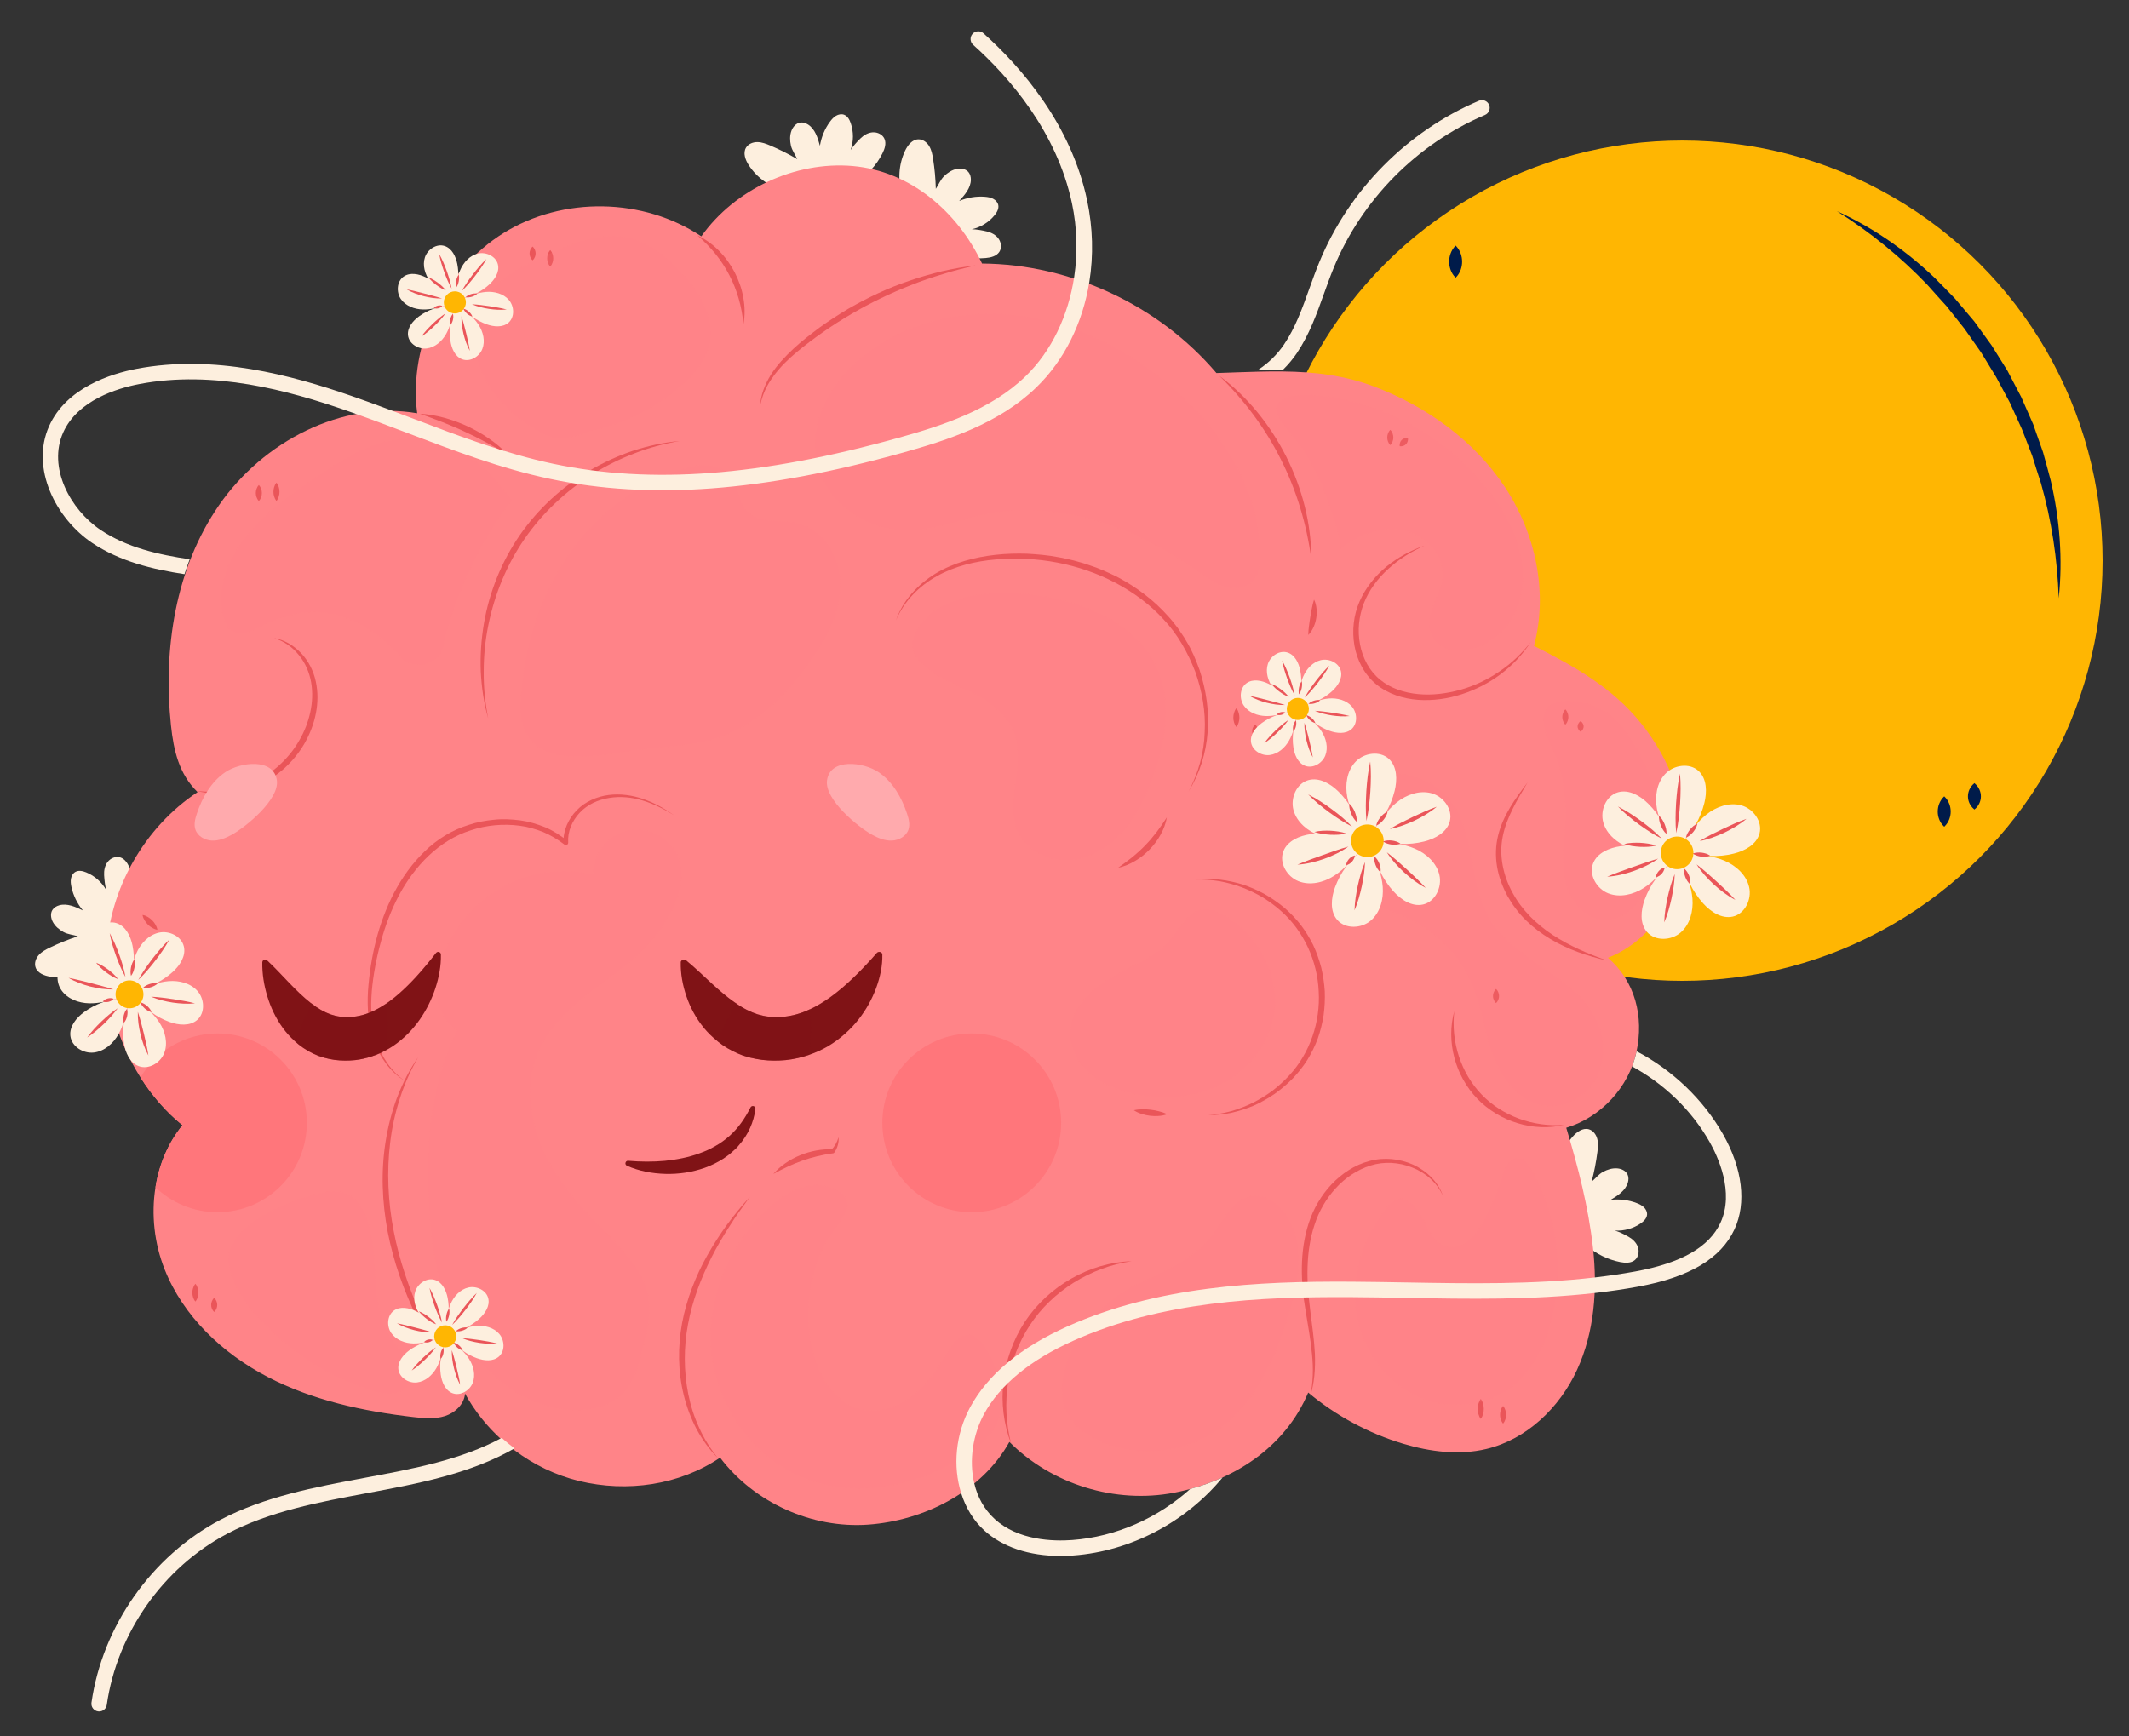 <?xml version="1.0" encoding="utf-8"?>
<!-- Generator: Adobe Illustrator 16.0.0, SVG Export Plug-In . SVG Version: 6.00 Build 0)  -->
<!DOCTYPE svg PUBLIC "-//W3C//DTD SVG 1.1//EN" "http://www.w3.org/Graphics/SVG/1.1/DTD/svg11.dtd">
<svg version="1.1" id="Layer_1" xmlns="http://www.w3.org/2000/svg" xmlns:xlink="http://www.w3.org/1999/xlink" x="0px" y="0px"
	 width="705px" height="575px" viewBox="0 0 705 575" enable-background="new 0 0 705 575" xml:space="preserve">
<rect x="0" y="0" width="705" height="575" fill="#333333" stroke="none"/>
<g>
	<g>
		<circle fill="#FFB602" cx="557.097" cy="185.708" r="139.159"/>
		<g>
			<g>
				<path fill="#001B4A" d="M608.287,69.953c11.834,5.349,22.715,12.928,32.218,21.94c2.305,2.32,4.61,4.653,6.88,7.021l6.353,7.516
					l5.772,7.974l5.219,8.355l4.567,8.725l3.963,9.014l3.269,9.282c0.892,3.158,1.742,6.324,2.578,9.489
					c2.964,12.754,3.996,25.976,2.616,38.891c-0.415-12.969-2.368-25.742-5.863-38.056c-0.993-3.045-1.964-6.089-2.903-9.14
					l-3.462-8.929l-3.969-8.712l-4.521-8.432l-4.986-8.167l-5.501-7.832l-5.952-7.504c-2.156-2.353-4.286-4.736-6.413-7.131
					C629.296,85.015,619.266,76.865,608.287,69.953z"/>
			</g>
			<g>
				<path fill="#001B4A" d="M643.814,263.761c0.888,0.838,1.35,1.677,1.684,2.518c0.313,0.837,0.462,1.678,0.464,2.519
					c0.001,0.837-0.145,1.678-0.46,2.517c-0.33,0.839-0.793,1.68-1.688,2.519c-0.895-0.839-1.358-1.68-1.689-2.519
					c-0.314-0.839-0.46-1.68-0.458-2.517c0.004-0.841,0.15-1.682,0.464-2.519C642.465,265.438,642.927,264.6,643.814,263.761z"/>
			</g>
			<g>
				<path fill="#001B4A" d="M653.809,259.388c0.891,0.729,1.351,1.457,1.684,2.187c0.316,0.729,0.463,1.457,0.463,2.187
					c0.005,0.727-0.144,1.457-0.457,2.187c-0.331,0.726-0.794,1.457-1.689,2.185c-0.894-0.728-1.355-1.458-1.687-2.185
					c-0.316-0.73-0.463-1.46-0.458-2.187c0.001-0.73,0.147-1.458,0.463-2.187C652.461,260.844,652.92,260.116,653.809,259.388z"/>
			</g>
			<g>
				<path fill="#001B4A" d="M482.018,81.345c0.888,0.888,1.35,1.775,1.681,2.661c0.316,0.888,0.462,1.772,0.464,2.66
					c0.005,0.886-0.144,1.772-0.457,2.659c-0.332,0.886-0.794,1.774-1.688,2.658c-0.896-0.884-1.358-1.772-1.69-2.658
					c-0.314-0.887-0.461-1.773-0.458-2.659c0.003-0.888,0.148-1.772,0.465-2.66C480.667,83.12,481.127,82.233,482.018,81.345z"/>
			</g>
		</g>
	</g>
	<g>
		<g>
			<path fill="#FDEFDE" d="M283.96,60.036c3.479-2.279,6.347-5.481,8.229-9.189c0.777-1.53,1.387-3.368,0.667-4.924
				c-0.651-1.409-2.299-2.183-3.848-2.092c-1.546,0.094-2.976,0.931-4.079,2.021c-1.103,1.087-2.438,2.521-3.25,3.841
				c1.005-2.856,1.017-6.049,0.03-8.909c-0.397-1.157-1.053-2.351-2.195-2.779c-0.872-0.323-1.875-0.122-2.677,0.352
				c-0.8,0.472-1.427,1.188-1.98,1.935c-1.745,2.345-2.87,5.104-3.348,7.985c-0.72-2.644-1.604-5.53-3.908-7.014
				c-0.779-0.501-1.725-0.809-2.641-0.659c-1.368,0.225-2.4,1.427-2.884,2.728c-0.576,1.548-0.532,3.271-0.168,4.883
				c0.365,1.61,1.429,2.98,2.097,4.49c-2.874-1.695-5.86-3.201-8.931-4.504c-1.356-0.574-2.767-1.117-4.24-1.139
				c-1.473-0.02-3.036,0.58-3.795,1.843c-1.066,1.769-0.221,4.066,0.904,5.799c2.734,4.212,7.108,7.326,11.984,8.53
				C267.729,65.16,277.238,64.439,283.96,60.036z"/>
			<path fill="#FDEFDE" d="M525.407,412.588c3.136,2.729,6.997,4.621,11.076,5.428c1.687,0.333,3.617,0.422,4.923-0.695
				c1.178-1.009,1.479-2.805,0.969-4.27c-0.511-1.464-1.703-2.61-3.049-3.378c-1.349-0.766-3.09-1.662-4.579-2.089
				c3.02,0.195,6.097-0.661,8.583-2.387c1.002-0.693,1.976-1.649,2.076-2.864c0.077-0.927-0.389-1.838-1.06-2.481
				c-0.673-0.641-1.534-1.051-2.402-1.381c-2.728-1.045-5.69-1.38-8.593-1.059c2.353-1.407,4.889-3.041,5.691-5.662
				c0.273-0.889,0.313-1.881-0.08-2.721c-0.588-1.256-2.025-1.924-3.406-2.036c-1.647-0.136-3.295,0.373-4.745,1.163
				c-1.453,0.787-2.483,2.183-3.756,3.234c0.853-3.225,1.491-6.507,1.913-9.818c0.185-1.461,0.325-2.965-0.055-4.388
				c-0.379-1.423-1.381-2.767-2.802-3.154c-1.991-0.544-3.974,0.891-5.337,2.441c-3.314,3.774-5.124,8.83-4.962,13.85
				C516.074,398.354,519.347,407.311,525.407,412.588z"/>
			<path fill="#FDEFDE" d="M314.241,83.362c3.776,1.743,8.012,2.479,12.154,2.11c1.71-0.152,3.59-0.609,4.529-2.044
				c0.849-1.299,0.635-3.106-0.267-4.37c-0.896-1.263-2.364-2.031-3.872-2.39c-1.507-0.359-3.43-0.73-4.979-0.722
				c2.953-0.659,5.668-2.343,7.572-4.694c0.769-0.949,1.434-2.14,1.19-3.335c-0.186-0.91-0.888-1.654-1.714-2.082
				c-0.824-0.429-1.764-0.581-2.69-0.658c-2.911-0.236-5.849,0.273-8.547,1.394c1.865-2.011,3.841-4.291,3.881-7.03
				c0.012-0.928-0.227-1.891-0.841-2.59c-0.916-1.042-2.482-1.279-3.84-1.002c-1.619,0.333-3.059,1.283-4.231,2.447
				c-1.172,1.163-1.771,2.791-2.698,4.157c-0.083-3.335-0.39-6.667-0.912-9.961c-0.231-1.455-0.518-2.938-1.282-4.198
				c-0.761-1.261-2.099-2.27-3.571-2.244c-2.066,0.036-3.566,1.968-4.441,3.839c-2.123,4.551-2.445,9.912-0.884,14.684
				C301.296,72.311,306.945,79.993,314.241,83.362z"/>
			<path fill="#FDEFDE" d="M44.492,299.964c0.583-4.117,0.074-8.384-1.47-12.246c-0.637-1.595-1.614-3.265-3.261-3.752
				c-1.486-0.44-3.157,0.287-4.109,1.51c-0.952,1.224-1.265,2.85-1.176,4.397c0.091,1.547,0.284,3.492,0.738,4.978
				c-1.48-2.642-3.873-4.757-6.671-5.906c-1.128-0.463-2.458-0.759-3.535-0.183c-0.819,0.439-1.331,1.326-1.504,2.24
				s-0.049,1.857,0.144,2.767c0.613,2.855,1.941,5.521,3.791,7.784c-2.462-1.206-5.211-2.445-7.848-1.695
				c-0.895,0.255-1.749,0.76-2.24,1.547c-0.734,1.176-0.512,2.746,0.144,3.967c0.782,1.455,2.106,2.561,3.557,3.35
				c1.452,0.789,3.184,0.895,4.758,1.392c-3.172,1.038-6.274,2.288-9.28,3.734c-1.326,0.639-2.667,1.34-3.653,2.433
				c-0.988,1.092-1.569,2.665-1.121,4.068c0.625,1.967,2.909,2.85,4.952,3.148c4.967,0.728,10.198-0.502,14.318-3.369
				C37.626,315.537,43.361,307.922,44.492,299.964z"/>
		</g>
		<g>
			<g>
				<g>
					<path fill="#FF8488" d="M557.533,281.855c-1.379,15.165-10.888,29.877-25.078,35.373c9.042,7.852,11.959,19.475,9.443,31.176
						c-2.527,11.702-11.781,21.707-23.244,25.131c3.959,13.172,7.329,26.147,8.854,39.814c1.525,13.668,0.467,27.911-5.296,40.402
						c-5.751,12.49-16.663,23.005-30.039,26.186c-9.04,2.154-18.603,0.924-27.51-1.738c-11.489-3.45-22.269-9.254-31.456-16.957
						c-7.689,18.27-24.915,29.395-44.376,33.166c-19.457,3.771-40.615-2.755-54.579-16.822
						c-9.053,16.355-28.126,26.065-46.769,27.401c-18.657,1.339-37.729-7.288-49.03-22.186
						c-13.546,9.134-30.826,11.581-46.701,7.729c-7.718-1.886-15.021-5.402-21.372-10.179c-1.471-1.082-2.875-2.246-4.239-3.476
						c-4.867-4.387-9.015-9.563-12.156-15.313c-0.229,3.517-3.265,6.379-6.634,7.462c-3.357,1.07-6.982,0.748-10.485,0.334
						c-16.678-1.938-33.409-5.55-48.296-13.32c-14.897-7.77-27.897-20.034-34.076-35.656c-3.383-8.531-4.466-18.094-3.008-27.135
						c1.189-7.504,4.133-14.645,8.946-20.556c-5.416-4.388-10.097-9.79-13.922-15.835c-7.784-12.292-11.97-27.202-11.288-41.367
						c1.015-21.118,12.57-41.458,30.199-53.134c-6.098-5.938-7.932-13.669-8.814-22.135c-2.648-25.29,1.472-52.066,15.969-72.967
						c14.484-20.904,40.508-34.667,65.571-30.375c-2.981-22.854,9.028-47.545,28.622-59.703
						c19.593-12.169,46.289-11.715,65.466,1.112c11.035-15.594,31.096-24.957,50.128-23.299c19.018,1.66,34.678,15.035,42.837,32.3
						c29.448,0.213,58.538,13.815,77.609,36.27c4.693-0.148,9.294-0.347,13.802-0.456c2.781-0.067,5.55-0.106,8.292-0.067
						c10.218,0.122,20.182,1.204,30.293,5.057c17.197,6.552,32.898,17.789,43.076,33.128c10.192,15.341,14.445,34.919,9.697,52.708
						c13.575,6.902,25.932,13.79,35.468,25.663C552.972,251.458,558.91,266.702,557.533,281.855z"/>
					<g>
						<g>
							<g>
								<g>
									<path fill="#EA5559" d="M153.652,462.043c-2.954-4.018-5.696-8.188-8.339-12.428c-2.587-4.271-5.003-8.654-7.211-13.148
										c-4.407-8.988-7.797-18.531-9.715-28.414c-1.873-9.877-2.289-20.088-0.685-30.031c0.796-4.964,2.043-9.856,3.803-14.554
										c1.82-4.672,4.082-9.176,6.941-13.267c-2.473,4.33-4.529,8.871-6.014,13.594c-1.549,4.697-2.605,9.545-3.202,14.441
										c-1.217,9.793-0.754,19.762,1.125,29.438c1.831,9.692,5.108,19.096,9.137,28.143c2.017,4.527,4.268,8.956,6.667,13.309
										C148.506,453.511,151.075,457.774,153.652,462.043z"/>
								</g>
								<g>
									<path fill="#EA5559" d="M223.18,269.998c-3.254-2.001-6.69-3.734-10.321-4.835c-3.624-1.101-7.471-1.486-11.163-0.863
										c-3.678,0.58-7.227,2.197-9.732,4.896c-2.512,2.657-4.07,6.289-3.807,9.873c0.031,0.426-0.289,0.797-0.715,0.829
										c-0.195,0.012-0.381-0.047-0.524-0.158l-0.034-0.027c-2.16-1.66-4.498-3.067-7.007-4.129c-2.53-0.987-5.16-1.769-7.872-2.1
										c-5.402-0.707-10.99-0.191-16.163,1.544c-10.503,3.319-18.571,11.853-23.735,21.519
										c-2.582,4.878-4.547,10.087-5.991,15.441c-0.736,2.672-1.374,5.378-1.86,8.113c-0.517,2.733-0.911,5.489-1.138,8.252
										c-0.448,5.511-0.188,11.142,1.517,16.419c1.698,5.244,4.897,10.133,9.542,13.313c-4.84-2.902-8.301-7.774-10.255-13.065
										c-2.001-5.335-2.382-11.13-2.063-16.755c0.804-11.233,3.367-22.466,8.639-32.57c2.659-5.018,5.988-9.729,10.118-13.697
										c4.066-4.005,9.156-7.119,14.637-8.793c2.725-0.908,5.563-1.443,8.416-1.699c2.854-0.31,5.741-0.15,8.585,0.213
										c2.85,0.375,5.623,1.216,8.289,2.288c2.659,1.125,5.098,2.704,7.334,4.512l-1.272,0.643
										c-0.189-4.109,1.657-8.042,4.443-10.851c2.801-2.866,6.644-4.488,10.504-4.994c3.891-0.497,7.836,0.071,11.472,1.338
										C216.677,265.905,220.046,267.815,223.18,269.998z"/>
								</g>
							</g>
							<g>
								<path fill="#EA5559" d="M161.661,237.964c-1.438-5.051-2.19-10.297-2.461-15.562c-0.207-5.274,0.152-10.577,1.034-15.797
									c1.767-10.444,5.824-20.526,11.846-29.289c6.06-8.741,14.047-16.11,23.185-21.467c4.569-2.676,9.4-4.888,14.404-6.568
									c5.021-1.614,10.193-2.769,15.423-3.215c-5.166,0.896-10.241,2.234-15.094,4.141c-4.871,1.843-9.548,4.178-13.931,6.959
									c-8.761,5.554-16.478,12.762-22.337,21.288c-5.896,8.502-9.897,18.274-11.985,28.434c-1.05,5.086-1.569,10.284-1.567,15.495
									C160.116,227.594,160.666,232.814,161.661,237.964z"/>
							</g>
							<g>
								<path fill="#EA5559" d="M237.785,482.994c-2.84-2.783-5.173-6.08-7.1-9.591c-1.873-3.545-3.274-7.34-4.249-11.24
									c-1.942-7.817-2.026-16.056-0.565-23.976c1.511-7.912,4.453-15.495,8.379-22.452c1.963-3.481,4.134-6.835,6.466-10.062
									c2.388-3.188,4.871-6.294,7.567-9.211c-2.343,3.205-4.66,6.416-6.757,9.768c-2.151,3.312-4.146,6.719-5.916,10.231
									c-3.541,7.015-6.346,14.409-7.769,22.097c-1.461,7.658-1.439,15.604,0.092,23.268c0.769,3.83,1.972,7.584,3.628,11.143
									C233.158,476.559,235.284,479.91,237.785,482.994z"/>
							</g>
							<g>
								<path fill="#EA5559" d="M256.101,388.829c2.366-2.753,5.502-4.813,8.885-6.203c1.697-0.692,3.466-1.21,5.268-1.548
									c1.803-0.328,3.638-0.474,5.461-0.41l-0.483,0.238c1.127-1.105,1.966-2.56,2.447-4.226c0.175,1.735-0.354,3.575-1.415,5.089
									c-0.09,0.13-0.228,0.207-0.369,0.227l-0.116,0.014c-1.734,0.233-3.443,0.547-5.128,0.955
									c-1.684,0.396-3.343,0.891-4.975,1.467C262.4,385.58,259.271,387.094,256.101,388.829z"/>
							</g>
							<g>
								<path fill="#EA5559" d="M403.716,124.435c9.378,6.927,16.923,16.349,22.214,26.813c5.253,10.486,8.319,22.165,8.284,33.824
									c-1.558-11.526-4.891-22.661-10.075-32.922C418.995,141.87,412.043,132.554,403.716,124.435z"/>
							</g>
							<g>
								<path fill="#EA5559" d="M435.129,198.6c0.492,0.965,0.725,1.993,0.827,3.023c0.114,1.036,0.067,2.08-0.095,3.105
									c-0.167,1.022-0.454,2.029-0.89,2.974c-0.425,0.947-0.976,1.847-1.747,2.605c0.002-1.082,0.114-2.067,0.241-3.036
									c0.114-0.975,0.263-1.918,0.417-2.865c0.157-0.947,0.314-1.891,0.516-2.85C434.589,200.597,434.792,199.626,435.129,198.6z"
									/>
							</g>
							<g>
								<path fill="#EA5559" d="M323.078,87.885c-3.623,0.894-7.239,1.74-10.776,2.879c-3.551,1.072-7.069,2.238-10.505,3.622
									c-6.894,2.69-13.563,5.917-19.938,9.645c-6.375,3.725-12.45,7.985-18.146,12.679c-2.809,2.372-5.472,4.945-7.611,7.926
									c-2.196,2.933-3.803,6.335-4.423,10.022c0.164-3.748,1.623-7.374,3.61-10.575c2.043-3.193,4.655-5.964,7.403-8.53
									c2.753-2.578,5.737-4.835,8.735-7.093c3.046-2.194,6.193-4.241,9.418-6.157c6.5-3.746,13.314-6.979,20.423-9.359
									c3.541-1.224,7.149-2.24,10.78-3.124C315.697,88.991,319.377,88.332,323.078,87.885z"/>
							</g>
							<g>
								<path fill="#EA5559" d="M139.063,137.034c2.717,0.134,5.4,0.625,8.025,1.338c2.632,0.7,5.187,1.666,7.666,2.794
									c2.464,1.161,4.853,2.488,7.087,4.042c2.24,1.542,4.353,3.272,6.208,5.262c-2.372-1.331-4.68-2.664-7.025-3.928
									c-2.346-1.25-4.702-2.461-7.112-3.558c-2.394-1.131-4.841-2.146-7.313-3.132
									C144.121,138.879,141.609,137.981,139.063,137.034z"/>
							</g>
							<g>
								<path fill="#EA5559" d="M64.993,261.949c6.826,0.845,13.758-0.344,19.79-3.274c2.999-1.488,5.795-3.378,8.201-5.697
									c2.432-2.282,4.53-4.924,6.165-7.828c1.679-2.875,2.902-6.02,3.597-9.27c0.715-3.247,0.84-6.622,0.281-9.888
									c-0.573-3.258-1.911-6.401-4.045-8.99c-2.07-2.637-4.947-4.656-8.24-5.665c3.413,0.565,6.561,2.475,8.98,5.018
									c2.426,2.56,4.091,5.859,4.84,9.331c1.535,6.999-0.192,14.358-3.674,20.463c-3.516,6.126-8.983,11.149-15.453,13.941
									C78.997,262.928,71.684,263.567,64.993,261.949z"/>
							</g>
							<g>
								<path fill="#EA5559" d="M334.851,478.205c-2.524-6.469-3.382-13.643-2.572-20.634c0.78-7.001,3.208-13.848,7.096-19.776
									c3.917-5.91,9.257-10.835,15.387-14.307c6.107-3.499,13.042-5.532,19.982-5.756c-6.868,1.006-13.398,3.498-19.182,7.1
									c-5.763,3.625-10.797,8.404-14.513,14.068c-3.747,5.643-6.157,12.151-7.225,18.878
									C332.788,464.51,333.07,471.497,334.851,478.205z"/>
							</g>
							<g>
								<path fill="#EA5559" d="M433.771,462.764c1.082-4.717,1.178-9.559,0.672-14.324c-0.442-4.777-1.329-9.508-2.104-14.285
									c-1.617-9.504-2.04-19.616,1.049-29.084c1.547-4.695,4.077-9.125,7.483-12.744c3.407-3.594,7.703-6.491,12.554-7.765
									c4.836-1.336,10.077-0.801,14.566,1.22c4.455,2.051,8.311,5.712,9.839,10.349c-1.952-4.45-5.828-7.763-10.224-9.442
									c-4.373-1.753-9.315-2.059-13.758-0.644c-4.457,1.399-8.449,4.105-11.583,7.575c-3.17,3.454-5.528,7.602-6.976,12.082
									c-1.496,4.465-2.162,9.199-2.301,13.946c-0.181,4.759,0.294,9.515,0.872,14.29c0.582,4.777,1.311,9.577,1.557,14.434
									C435.605,453.215,435.293,458.161,433.771,462.764z"/>
							</g>
							<g>
								<path fill="#EA5559" d="M517.943,372.574c-4.992,1.203-10.377,0.979-15.381-0.553c-5.017-1.5-9.677-4.291-13.363-8.082
									c-3.661-3.814-6.286-8.572-7.609-13.639c-1.354-5.054-1.387-10.445-0.005-15.392c-0.608,5.094-0.024,10.202,1.507,14.95
									c1.561,4.736,4.104,9.143,7.55,12.688c3.423,3.57,7.735,6.269,12.415,7.995C507.748,372.24,512.832,373.004,517.943,372.574
									z"/>
							</g>
							<g>
								<path fill="#EA5559" d="M532.166,318.137c-6.508-1.453-12.948-3.633-18.773-7.113c-2.907-1.736-5.645-3.791-8.083-6.189
									c-2.449-2.393-4.502-5.175-6.185-8.162c-1.604-3.027-2.849-6.284-3.396-9.697c-0.569-3.395-0.47-6.932,0.363-10.267
									c1.654-6.737,5.747-12.284,9.756-17.557c-1.678,2.887-3.45,5.715-4.896,8.696c-1.486,2.949-2.699,6.027-3.332,9.205
									c-1.299,6.355,0.153,13.007,3.262,18.659c3.083,5.722,7.861,10.384,13.336,13.991
									C519.726,313.295,525.865,315.94,532.166,318.137z"/>
							</g>
							<g>
								<path fill="#EA5559" d="M506.803,212.774c-2.604,4.034-5.982,7.58-9.84,10.513c-3.878,2.91-8.266,5.157-12.907,6.653
									c-4.64,1.504-9.573,2.201-14.502,1.857c-4.893-0.379-9.891-1.911-13.819-5.132c-3.934-3.227-6.383-7.971-7.233-12.862
									c-0.838-4.903-0.3-10.038,1.701-14.577c1.978-4.53,5.138-8.436,8.871-11.533c3.78-3.051,8.071-5.413,12.617-6.953
									c-4.373,1.958-8.498,4.469-11.974,7.698c-3.508,3.161-6.391,7.032-8.092,11.38c-1.668,4.322-2.144,9.114-1.257,13.642
									c0.845,4.516,3.1,8.794,6.638,11.656c3.507,2.925,8.095,4.374,12.705,4.792c4.641,0.438,9.367-0.201,13.9-1.438
									c4.534-1.269,8.876-3.298,12.784-5.979C500.364,219.883,503.834,216.54,506.803,212.774z"/>
							</g>
							<g>
								<path fill="#EA5559" d="M296.688,205.509c2.221-6.569,7.249-11.958,13.161-15.578c6.01-3.583,12.914-5.396,19.804-6.161
									c3.454-0.394,6.942-0.474,10.418-0.375c3.471,0.201,6.95,0.478,10.369,1.153c1.723,0.256,3.404,0.727,5.106,1.093
									c1.668,0.497,3.37,0.894,5.006,1.5c3.323,1.062,6.516,2.502,9.636,4.062c6.157,3.288,11.843,7.53,16.501,12.758
									c1.223,1.251,2.23,2.696,3.332,4.054c0.505,0.714,0.981,1.448,1.472,2.172c0.501,0.717,0.97,1.455,1.383,2.227
									c1.85,2.976,3.161,6.239,4.357,9.507c2.159,6.624,3.239,13.638,2.668,20.575c-0.501,6.928-2.654,13.719-6.265,19.577
									c3.211-6.082,5.118-12.813,5.284-19.634c0.363-6.809-0.872-13.626-3.142-20.003c-2.443-6.306-5.791-12.325-10.441-17.248
									c-4.547-5.017-10.089-9.066-16.079-12.211c-12.003-6.31-25.909-8.83-39.455-7.677c-6.762,0.566-13.515,2.165-19.462,5.476
									C304.413,194.036,299.329,199.123,296.688,205.509z"/>
							</g>
							<g>
								<path fill="#EA5559" d="M370.254,287.409c1.656-1.166,3.24-2.307,4.747-3.533c1.493-1.235,2.929-2.516,4.25-3.911
									c1.349-1.368,2.582-2.845,3.767-4.377c1.176-1.546,2.264-3.166,3.376-4.86c-0.334,2.002-1.079,3.924-2.063,5.71
									c-0.974,1.798-2.228,3.438-3.639,4.922c-1.439,1.458-3.037,2.765-4.802,3.795
									C374.138,286.198,372.243,287.005,370.254,287.409z"/>
							</g>
							<g>
								<path fill="#EA5559" d="M396.181,291.316c2.57-0.246,5.172-0.234,7.757,0.036c2.58,0.319,5.134,0.866,7.632,1.632
									c2.476,0.836,4.874,1.896,7.179,3.145c2.275,1.301,4.442,2.791,6.472,4.467c1.995,1.715,3.839,3.613,5.473,5.689
									c1.595,2.108,2.986,4.365,4.159,6.738c1.121,2.396,1.994,4.9,2.664,7.457c0.61,2.572,0.998,5.191,1.166,7.83
									c0.101,2.644-0.025,5.288-0.377,7.909c-0.408,2.61-1.03,5.188-1.903,7.687c-0.929,2.478-2.087,4.863-3.462,7.121
									c-1.42,2.229-3.063,4.305-4.878,6.209c-1.852,1.869-3.858,3.57-5.994,5.09c-2.167,1.477-4.446,2.77-6.827,3.85
									c-2.409,1.01-4.896,1.809-7.43,2.386c-2.547,0.528-5.134,0.8-7.716,0.81c2.573-0.227,5.11-0.678,7.589-1.327
									c2.463-0.712,4.852-1.64,7.143-2.761c2.275-1.15,4.452-2.477,6.5-3.982c2.017-1.547,3.894-3.259,5.61-5.12
									c6.885-7.46,10.318-17.707,9.744-27.769c-0.433-10.069-4.878-19.922-12.472-26.66c-1.893-1.678-3.934-3.193-6.095-4.531
									c-2.187-1.293-4.487-2.395-6.866-3.313c-2.393-0.885-4.861-1.568-7.384-2.031
									C401.332,291.479,398.765,291.285,396.181,291.316z"/>
							</g>
							<g>
								<path fill="#EA5559" d="M375.473,367.738c0.982-0.242,1.922-0.306,2.847-0.315c0.931-0.021,1.843,0.042,2.748,0.146
									c0.905,0.111,1.809,0.265,2.703,0.504c0.901,0.225,1.797,0.51,2.694,0.979c-0.945,0.365-1.891,0.516-2.83,0.58
									c-0.941,0.075-1.878,0.04-2.805-0.07c-0.928-0.115-1.845-0.298-2.741-0.594C377.188,368.68,376.307,368.313,375.473,367.738
									z"/>
							</g>
							<g>
								<path fill="#EA5559" d="M230.946,77.986c2.654,1.206,5.061,2.98,7.135,5.072c2.09,2.09,3.824,4.531,5.208,7.153
									c1.353,2.637,2.353,5.458,2.859,8.372c0.521,2.901,0.588,5.889,0.049,8.753c-0.296-2.894-0.798-5.69-1.574-8.402
									c-0.786-2.704-1.807-5.325-3.112-7.8C238.944,86.147,235.355,81.76,230.946,77.986z"/>
							</g>
							<g>
								<path fill="#EA5559" d="M64.703,425.211c0.415,0.491,0.631,0.98,0.779,1.473c0.16,0.488,0.219,0.98,0.223,1.473
									c-0.002,0.489-0.062,0.98-0.221,1.47c-0.146,0.491-0.365,0.983-0.781,1.473c-0.418-0.489-0.638-0.981-0.784-1.473
									c-0.16-0.489-0.219-0.98-0.219-1.47c0.002-0.492,0.063-0.984,0.221-1.473C64.069,426.191,64.286,425.702,64.703,425.211z"/>
							</g>
							<g>
								<path fill="#EA5559" d="M70.927,429.881c0.415,0.389,0.632,0.777,0.78,1.166c0.16,0.389,0.219,0.778,0.222,1.166
									c-0.001,0.39-0.06,0.78-0.22,1.169c-0.146,0.39-0.366,0.777-0.783,1.167c-0.418-0.39-0.635-0.777-0.783-1.167
									c-0.161-0.389-0.22-0.779-0.22-1.169c0.004-0.388,0.063-0.777,0.225-1.166C70.294,430.658,70.511,430.27,70.927,429.881z"/>
							</g>
							<g>
								<path fill="#EA5559" d="M490.338,463.34c0.415,0.551,0.632,1.104,0.779,1.656c0.16,0.553,0.219,1.103,0.224,1.655
									c-0.002,0.553-0.062,1.106-0.219,1.655c-0.148,0.554-0.366,1.105-0.784,1.658c-0.419-0.553-0.636-1.104-0.783-1.658
									c-0.158-0.549-0.219-1.103-0.219-1.655c0.004-0.553,0.063-1.103,0.223-1.655
									C489.707,464.443,489.924,463.891,490.338,463.34z"/>
							</g>
							<g>
								<path fill="#EA5559" d="M497.729,465.673c0.417,0.487,0.634,0.975,0.782,1.462c0.158,0.488,0.22,0.976,0.223,1.463
									c-0.002,0.487-0.063,0.975-0.221,1.462c-0.146,0.487-0.365,0.976-0.784,1.463c-0.415-0.487-0.636-0.976-0.781-1.463
									c-0.16-0.487-0.219-0.975-0.221-1.462c0.004-0.487,0.065-0.975,0.223-1.463C497.098,466.647,497.315,466.16,497.729,465.673
									z"/>
							</g>
							<g>
								<path fill="#EA5559" d="M518.35,234.958c0.417,0.422,0.634,0.845,0.779,1.269c0.16,0.423,0.219,0.847,0.224,1.269
									c0,0.423-0.062,0.845-0.22,1.267c-0.147,0.423-0.364,0.845-0.783,1.267c-0.417-0.422-0.636-0.844-0.781-1.267
									c-0.16-0.422-0.22-0.844-0.222-1.267c0.005-0.422,0.063-0.846,0.224-1.269C517.718,235.803,517.935,235.38,518.35,234.958z"
									/>
							</g>
							<g>
								<path fill="#EA5559" d="M523.408,238.85c0.415,0.292,0.632,0.586,0.779,0.881c0.16,0.292,0.219,0.588,0.224,0.88
									c-0.002,0.294-0.062,0.588-0.22,0.88c-0.147,0.294-0.364,0.588-0.783,0.881c-0.419-0.292-0.636-0.587-0.783-0.881
									c-0.158-0.292-0.22-0.586-0.22-0.88c0.005-0.292,0.063-0.588,0.224-0.88C522.777,239.436,522.994,239.142,523.408,238.85z"
									/>
							</g>
							<g>
								<path fill="#EA5559" d="M460.381,142.362c0.414,0.423,0.631,0.845,0.779,1.267c0.159,0.422,0.219,0.845,0.223,1.267
									c-0.002,0.422-0.061,0.847-0.22,1.269c-0.148,0.424-0.367,0.847-0.782,1.269c-0.419-0.422-0.636-0.845-0.784-1.269
									c-0.157-0.422-0.219-0.847-0.219-1.269c0.003-0.422,0.063-0.845,0.222-1.267
									C459.748,143.208,459.966,142.785,460.381,142.362z"/>
							</g>
							<g>
								<path fill="#EA5559" d="M466.217,145.084c0.066,0.519-0.005,0.898-0.127,1.229c-0.112,0.34-0.297,0.606-0.52,0.835
									c-0.227,0.225-0.495,0.409-0.832,0.523c-0.33,0.12-0.711,0.193-1.231,0.123c-0.069-0.521,0.001-0.9,0.124-1.232
									c0.111-0.338,0.296-0.604,0.521-0.833c0.229-0.221,0.497-0.407,0.834-0.52C465.317,145.09,465.697,145.017,466.217,145.084z
									"/>
							</g>
							<g>
								<path fill="#EA5559" d="M176.363,81.667c0.415,0.381,0.632,0.76,0.779,1.139c0.16,0.379,0.22,0.758,0.224,1.137
									c0,0.381-0.062,0.762-0.22,1.142c-0.148,0.378-0.366,0.757-0.783,1.136c-0.419-0.379-0.636-0.758-0.783-1.136
									c-0.158-0.379-0.219-0.761-0.219-1.142c0.004-0.378,0.063-0.758,0.222-1.137C175.731,82.427,175.949,82.048,176.363,81.667z
									"/>
							</g>
							<g>
								<path fill="#EA5559" d="M182.199,82.833c0.415,0.457,0.632,0.913,0.78,1.367c0.159,0.454,0.219,0.912,0.223,1.365
									c-0.002,0.454-0.062,0.91-0.22,1.366c-0.148,0.454-0.366,0.908-0.783,1.366c-0.418-0.458-0.635-0.912-0.783-1.366
									c-0.158-0.456-0.219-0.912-0.219-1.366c0.004-0.454,0.063-0.912,0.222-1.365C181.567,83.746,181.783,83.29,182.199,82.833z"
									/>
							</g>
							<g>
								<path fill="#EA5559" d="M85.711,160.646c0.415,0.442,0.633,0.885,0.781,1.322c0.159,0.442,0.219,0.884,0.222,1.324
									c-0.002,0.44-0.062,0.882-0.22,1.324c-0.146,0.44-0.366,0.88-0.783,1.322c-0.417-0.442-0.634-0.882-0.782-1.322
									c-0.158-0.442-0.22-0.884-0.22-1.324c0.004-0.44,0.063-0.882,0.224-1.324C85.079,161.531,85.296,161.088,85.711,160.646z"/>
							</g>
							<g>
								<path fill="#EA5559" d="M91.548,159.869c0.414,0.503,0.632,1.006,0.78,1.512c0.157,0.501,0.219,1.006,0.222,1.508
									c-0.002,0.505-0.062,1.006-0.22,1.512c-0.146,0.501-0.366,1.006-0.782,1.508c-0.418-0.501-0.637-1.007-0.783-1.508
									c-0.161-0.506-0.22-1.007-0.22-1.512c0.002-0.501,0.063-1.007,0.224-1.508C90.915,160.875,91.132,160.372,91.548,159.869z"
									/>
							</g>
							<g>
								<path fill="#EA5559" d="M409.413,234.569c0.413,0.519,0.631,1.04,0.779,1.561c0.159,0.517,0.219,1.038,0.224,1.559
									c-0.003,0.517-0.062,1.039-0.22,1.559c-0.147,0.518-0.368,1.039-0.783,1.56c-0.419-0.521-0.636-1.042-0.784-1.56
									c-0.158-0.52-0.219-1.042-0.219-1.559c0.003-0.521,0.063-1.042,0.224-1.559
									C408.781,235.609,408.998,235.088,409.413,234.569z"/>
							</g>
							<g>
								<path fill="#EA5559" d="M415.639,240.016c0.413,0.357,0.632,0.716,0.778,1.076c0.16,0.357,0.22,0.715,0.223,1.074
									c0,0.356-0.061,0.714-0.219,1.073c-0.148,0.359-0.365,0.717-0.782,1.074c-0.419-0.357-0.637-0.715-0.784-1.074
									c-0.159-0.359-0.219-0.717-0.219-1.073c0.003-0.359,0.063-0.717,0.222-1.074
									C415.006,240.732,415.224,240.374,415.639,240.016z"/>
							</g>
							<g>
								<path fill="#EA5559" d="M42.136,310.826c0.415,0.35,0.632,0.699,0.779,1.047c0.16,0.35,0.219,0.698,0.223,1.048
									c0,0.349-0.061,0.698-0.219,1.048c-0.148,0.35-0.365,0.699-0.784,1.048c-0.419-0.349-0.635-0.698-0.783-1.048
									c-0.159-0.35-0.218-0.699-0.22-1.048c0.004-0.35,0.063-0.698,0.223-1.048C41.502,311.525,41.721,311.176,42.136,310.826z"/>
							</g>
							<g>
								<path fill="#EA5559" d="M47.194,303.045c0.702,0.116,1.267,0.372,1.782,0.679c0.521,0.298,0.975,0.665,1.388,1.073
									c0.408,0.411,0.775,0.862,1.073,1.387c0.306,0.512,0.563,1.076,0.677,1.783c-0.704-0.116-1.269-0.371-1.784-0.677
									c-0.52-0.298-0.975-0.667-1.385-1.076c-0.406-0.412-0.775-0.864-1.072-1.387C47.568,304.313,47.311,303.75,47.194,303.045z"
									/>
							</g>
							<g>
								<path fill="#EA5559" d="M495.396,327.555c0.415,0.391,0.632,0.782,0.779,1.173c0.16,0.391,0.22,0.779,0.224,1.171
									c-0.002,0.391-0.062,0.781-0.221,1.172c-0.147,0.389-0.366,0.779-0.782,1.171c-0.419-0.392-0.636-0.782-0.783-1.171
									c-0.158-0.391-0.219-0.781-0.219-1.172c0.003-0.392,0.062-0.78,0.222-1.171C494.764,328.337,494.98,327.945,495.396,327.555
									z"/>
							</g>
						</g>
					</g>
					<g>
						<path opacity="0.15" fill="#FF8488" d="M348.972,198.154c13.64,2.874,27.615,9.655,33.716,22.187
							c5.602,11.503,3.357,25.299-1.012,37.322c-2.341,6.444-5.317,12.777-9.881,17.895c-4.563,5.117-10.896,8.934-17.741,9.321
							c-6.844,0.392-14.062-3.146-16.957-9.359c-4.548-9.758,2.37-21.647-0.973-31.88c-1.747-5.347-6.109-9.469-10.895-12.42
							c-7.986-4.924-31.024-11.147-20.252-24.661C314.554,194.544,335.678,195.353,348.972,198.154z"/>
						<path opacity="0.15" fill="#FF8488" d="M169.525,165.581c-10.879,14.27-18.639,30.892-22.699,48.366
							c-1.496,6.434-9.628,8.432-14.099,3.568c-1.527-1.664-3.156-3.27-4.934-4.812c-6.596-5.72-14.889-9.93-23.618-9.984
							c-6.229-0.039-12.308,2.023-17.87,4.825c-3.345,1.689-7.462,3.663-10.457,0.671c-0.862-0.862-1.391-1.993-1.736-3.163
							c-2.279-7.725-0.013-16.113,4.179-22.929c6.296-10.232,16.482-17.344,26.431-24.078c8.655-5.857,17.867-11.843,28.29-12.618
							c7.648-0.568,15.328,1.802,21.902,5.75C161.488,155.128,164.624,159.683,169.525,165.581z"/>
						<path opacity="0.15" fill="#FF8488" d="M162.382,128.516c-5.694-8.605-7.272-20.471-1.849-29.25
							c4.404-7.129,12.401-11.078,20.021-14.574c8.976-4.117,18.892-8.198,28.452-5.715c6.446,1.671,11.791,6.15,16.337,11.017
							c6.004,6.422,11.298,14.834,9.682,23.479c-1.106,5.901-5.274,10.768-9.823,14.688c-7.769,6.694-17.103,11.443-27.031,13.961
							c-3.817,0.967-8.08,2.807-12.019,3.063c-4.199,0.272-8.018-2.317-11.354-4.563
							C169.973,137.377,165.604,133.386,162.382,128.516z"/>
						<path opacity="0.15" fill="#FF8488" d="M270.07,143.982c1.334-11.091,8.617-20.788,17.603-27.428
							c14.194-10.489,32.753-14.286,50.249-11.964c17.495,2.321,33.923,10.435,47.642,21.541
							c17.571,14.226,31.461,34.858,31.746,57.468c0.039,3.192-0.317,6.687-2.562,8.96c-2.348,2.378-6.187,2.692-9.377,1.7
							c-3.191-0.993-5.916-3.065-8.633-5.009c-20.2-14.445-45.528-23.804-69.896-19.024c-7.07,1.385-13.891,3.92-21.002,5.068
							C287.132,178.311,267.635,164.223,270.07,143.982z"/>
						<path opacity="0.15" fill="#FF8488" d="M443.638,181.952c5.876-4.62,13.452-7.697,20.806-6.361
							c7.356,1.338,13.919,8.1,13.264,15.544c-0.309,3.483-2.044,6.651-3.247,9.931c-1.202,3.284-1.833,7.133-0.044,10.137
							c1.923,3.225,6.092,4.445,9.84,4.213c7.085-0.44,13.521-5.185,16.882-11.439c3.358-6.254,3.856-13.792,2.306-20.72
							c-1.552-6.927-5.027-13.3-9.215-19.033c-13.172-18.037-33.982-30.299-56.143-33.084c-3.665-0.46-14.344-1.431-15.369,3.916
							c-0.684,3.557,7.107,10.952,9.012,14.064c3.085,5.042,5.659,10.396,7.67,15.958
							C440.067,166.932,445.201,180.722,443.638,181.952z"/>
						<path opacity="0.15" fill="#FF8488" d="M224.251,283.186c-2.78-6.029-10.062-9.596-16.53-8.098
							c-6.468,1.498-11.439,7.904-11.283,14.544c-10.105-2.254-20.254-1.042-29.396,3.813c-9.145,4.854-16.463,13.053-20.254,22.688
							c-1.686,4.277-2.696,8.916-2.146,13.48c0.549,4.563,2.808,9.045,6.616,11.623c-8.3,17.548-10.192,36.422-9.296,55.813
							c0.721,15.604,3.099,31.563,10.824,45.14c7.724,13.576,21.691,24.416,37.305,24.842c5.737,0.155,11.807-1.245,15.909-5.259
							c4.038-3.952,5.563-9.738,6.92-15.223c1.399-5.651,2.807-11.511,1.755-17.236c-1.591-8.667-8.402-15.262-14.605-21.523
							c-7.93-8.002-15.536-16.619-20.197-26.879c-4.664-10.258-6.082-22.463-1.534-32.773c3.756-8.517,11.084-14.879,18.494-20.51
							c7.414-5.633,15.276-10.969,20.864-18.413C223.284,301.768,228.149,291.641,224.251,283.186z"/>
						<path opacity="0.15" fill="#FF8488" d="M269.114,447.549c2.061,8.347,7.111,16.891,15.409,19.135
							c6.029,1.63,12.607-0.504,17.561-4.307c4.952-3.803,8.524-9.104,11.684-14.492c1.559-2.659,3.596-5.714,6.678-5.762
							c3.009-0.047,5.15,2.834,6.582,5.48c3.646,6.748,6.229,14.775,3.736,22.028c-2.225,6.474-8.047,11.013-14.001,14.392
							c-14.948,8.479-33.477,11.913-49.574,5.902c-16.944-6.324-29.256-22.959-31.45-40.911
							c-2.192-17.952,5.333-36.56,18.646-48.804c4.158-3.823,9.136-7.187,14.765-7.662c3.864-0.327,11.597,1.528,11.471,6.537
							c-0.106,4.206-6.063,9.821-7.861,13.636C267.686,423.477,266.259,435.979,269.114,447.549z"/>
						<path opacity="0.15" fill="#FF8488" d="M353.166,451.628c-1.601,4.909-2.29,10.386-0.334,15.163
							c2.158,5.262,7.188,8.842,12.452,10.996c11.992,4.904,26.37,3.487,37.174-3.665c13.067-8.65,19.866-24.06,24.354-39.074
							c1.608-5.386,3.02-10.891,3.201-16.51c0.18-5.617-0.95-11.411-4.07-16.087c-2.705-4.057-7.535-7.265-12.281-6.156
							c-5.086,1.19-7.825,6.498-10.771,10.813c-7.188,10.53-17.101,13.619-27.825,19.078
							C364.842,431.389,356.73,440.706,353.166,451.628z"/>
						<path opacity="0.15" fill="#FF8488" d="M383.605,315.051c-5.605,3.957-12.152,6.389-17.897,10.141
							s-10.916,9.441-11.299,16.292c-0.292,5.23,2.352,10.344,6.233,13.858c3.883,3.516,8.889,5.582,13.982,6.8
							c10.098,2.417,21.141,1.616,30.285-3.3c9.146-4.917,16.107-14.179,17.189-24.508c1.214-11.582-5.107-23.283-14.532-29.812
							c-3.801-2.632-8.7-5.094-12.812-1.849C390.365,306.144,388.389,311.67,383.605,315.051z"/>
						<path opacity="0.15" fill="#FF8488" d="M122.801,460.473c2.13,0.685,4.33,1.296,6.563,1.189
							c2.234-0.106,4.534-1.044,5.779-2.901c1.631-2.432,1.063-5.774-0.354-8.335c-1.417-2.562-3.556-4.641-5.212-7.056
							c-7.707-11.253-3.454-26.865-8.09-39.693c-1.233-3.415-3.318-6.797-6.649-8.242c-2.787-1.206-5.988-0.864-8.963-0.245
							c-9.386,1.962-32.073,10.873-30.146,23.469c1.902,12.446,15.831,24.744,25.584,31.365
							C107.924,454.512,115.194,458.033,122.801,460.473z"/>
						<path opacity="0.15" fill="#FF8488" d="M188.607,183.256c8.993-12.75,21.894-22.884,36.733-27.706
							c2.857-0.928,5.836-1.666,8.834-1.489c2.999,0.182,6.047,1.394,7.892,3.766c2.562,3.298,2.413,8.19,5.201,11.301
							c3.938,4.394,11.021,2.851,16.765,4.2c6.087,1.433,10.929,6.54,12.953,12.458c2.027,5.915,1.486,12.493-0.533,18.412
							c-2.019,5.919-5.436,11.259-9.149,16.288c-7.146,9.675-15.913,18.707-27.139,23.029c-10.289,3.959-21.656,3.617-32.551,5.317
							c-9.492,1.484-26.664,5.013-33.084-5.355c-2.978-4.809-2.162-12.013-1.599-17.31c0.77-7.235,2.344-14.4,4.714-21.282
							C180.283,197.218,183.932,189.888,188.607,183.256z"/>
						<path opacity="0.15" fill="#FF8488" d="M457.177,402.789c-6.683,9.465-9.903,21.516-7.902,32.928
							c2.003,11.411,9.479,21.934,20.007,26.77c10.529,4.838,23.871,3.439,32.629-4.147c5.794-5.02,9.313-12.219,11.409-19.593
							c4.841-17.028,2.565-35.962-6.175-51.355c-0.996-1.755-2.373-3.655-4.387-3.784c-2.977-0.188-4.528,3.386-5.39,6.239
							c-1.518,5.04-3.56,9.922-6.079,14.543c-1.311,2.404-2.797,4.788-4.934,6.502c-2.138,1.711-5.057,2.658-7.674,1.85
							c-2.82-0.873-4.695-3.516-6.045-6.141c-1.352-2.623-2.459-5.479-4.605-7.506C462.931,394.277,459.998,398.792,457.177,402.789
							z"/>
						<path opacity="0.15" fill="#FF8488" d="M487.631,326.49c3.096,7.576,4.016,15.889,6.952,23.527
							c2.938,7.64,8.775,15.045,16.877,16.215c6.661,0.961,13.568-2.85,16.904-8.695c3.335-5.848,3.246-13.33,0.404-19.431
							c-6.943-14.901-26.889-19.518-35.365-33.602c-7.322-12.163-4.571-29.001-13.616-39.946
							c-5.766-6.975-15.896-9.938-24.552-7.294c-8.659,2.641-15.377,10.665-16.592,19.635c-1.158,8.56,2.75,20.882,12.23,22.529
							c10.279,1.786,19.366,5.287,26.979,12.706C482.029,316.203,485.423,321.086,487.631,326.49z"/>
						<path opacity="0.15" fill="#FF8488" d="M518.403,270.928c-0.182,6.764-1.516,13.598-0.219,20.239
							c1.295,6.642,6.29,13.284,13.054,13.516c6.014,0.205,11.065-4.655,13.971-9.925c4.011-7.275,5.367-15.861,4.502-24.124
							c-0.864-8.263-3.87-16.211-8.07-23.38c-2.384-4.065-5.204-7.959-8.9-10.886c-5.041-3.993-23.27-8.38-21.624,3.359
							c0.665,4.749,3.944,9.424,5.219,14.107C517.844,259.392,518.555,265.17,518.403,270.928z"/>
					</g>
				</g>
				<g>
					<g>
						<path fill="#801316" d="M208.053,384.475c4.125,0.354,8.167,0.381,12.144,0.011c3.962-0.403,7.856-1.149,11.486-2.497
							c1.821-0.649,3.582-1.436,5.218-2.414c1.68-0.911,3.199-2.066,4.637-3.313c2.857-2.538,5.125-5.745,6.975-9.438l0.01-0.018
							c0.213-0.428,0.734-0.6,1.161-0.387c0.335,0.168,0.513,0.525,0.472,0.877c-0.523,4.332-2.448,8.637-5.49,12.045
							c-0.682,0.934-1.6,1.618-2.438,2.397c-0.821,0.81-1.81,1.376-2.729,2.056c-1.916,1.223-3.963,2.224-6.077,2.991
							c-4.241,1.495-8.696,2.155-13.087,2.028c-4.381-0.115-8.747-0.936-12.722-2.688c-0.437-0.193-0.635-0.703-0.442-1.139
							c0.153-0.348,0.505-0.543,0.862-0.514L208.053,384.475z"/>
					</g>
					<g>
						<g>
							<path fill="#FFAAAD" d="M288.766,276.474c2.037,1.127,4.287,2.045,6.611,1.944c2.325-0.1,4.72-1.443,5.458-3.65
								c0.563-1.68,0.104-3.519-0.453-5.201c-1.778-5.38-4.733-10.599-9.419-13.789c-5.005-3.409-16.136-4.787-17.108,2.732
								C273.034,264.845,284.141,273.916,288.766,276.474z"/>
							<path fill="#FFAAAD" d="M76.775,276.474c-2.037,1.127-4.287,2.045-6.612,1.944c-2.325-0.1-4.719-1.443-5.457-3.65
								c-0.561-1.68-0.104-3.519,0.452-5.201c1.78-5.38,4.735-10.599,9.42-13.789c5.004-3.409,16.134-4.787,17.107,2.732
								C92.508,264.845,81.401,273.916,76.775,276.474z"/>
						</g>
					</g>
					<g>
						<path fill="#FF767B" d="M351.388,371.908c0,16.351-13.255,29.604-29.605,29.604c-16.347,0-29.603-13.253-29.603-29.604
							c0-16.349,13.256-29.602,29.603-29.602C338.133,342.307,351.388,355.56,351.388,371.908z"/>
						<path fill="#FF767B" d="M101.609,371.902c0,16.356-13.253,29.611-29.608,29.611c-7.972,0-15.194-3.156-20.516-8.266
							c1.189-7.504,4.133-14.645,8.946-20.556c-5.416-4.388-10.097-9.79-13.922-15.835c5.163-8.707,14.645-14.551,25.491-14.551
							C88.356,342.307,101.609,355.56,101.609,371.902z"/>
					</g>
					<g>
						<g>
							<g>
								<path fill="#801316" d="M145.999,316.16c0.08,3.785-0.642,7.529-1.818,11.154c-1.203,3.609-2.903,7.127-5.189,10.392
									c-2.287,3.263-5.204,6.285-8.787,8.732c-0.734,0.481-1.485,0.95-2.274,1.351c-3.103,1.713-6.605,2.889-10.271,3.331
									c-2.299,0.228-4.562,0.228-6.874-0.067c-2.366-0.347-4.735-0.963-6.889-1.992c-2.419-1.123-4.547-2.607-6.378-4.293
									c-1.444-1.297-2.716-2.741-3.8-4.199c-2.459-3.372-4.104-6.969-5.214-10.619c-1.097-3.665-1.714-7.369-1.647-11.223
									c0.016-0.507,0.442-0.922,0.95-0.907c0.241,0,0.468,0.093,0.63,0.253c2.781,2.581,5.135,5.229,7.501,7.649
									c2.342,2.422,4.644,4.642,6.916,6.42c0.054,0.054,0.121,0.093,0.175,0.134c2.192,1.766,4.385,2.955,6.432,3.705
									c1.069,0.334,2.099,0.641,3.211,0.748c1.148,0.121,2.406,0.201,3.584,0.107c2.38-0.16,4.774-0.776,7.208-1.898
									c1.405-0.643,2.822-1.457,4.226-2.395c1.016-0.695,2.032-1.445,3.037-2.26c4.787-3.906,9.227-8.947,13.654-14.645
									l0.014-0.014c0.294-0.388,0.868-0.468,1.258-0.16C145.878,315.639,145.999,315.904,145.999,316.16z"/>
							</g>
							<path opacity="0.5" fill="#801316" d="M128.078,346.117c-0.04,0.549-0.08,1.111-0.148,1.672
								c-3.103,1.713-6.605,2.889-10.271,3.331c-2.299,0.228-4.562,0.228-6.874-0.067c-2.366-0.347-4.735-0.963-6.889-1.992
								c-2.419-1.123-4.547-2.607-6.378-4.293c1.177-3.357,3.021-6.446,4.452-9.697c0.402-0.924,0.765-1.845,1.059-2.795
								c2.192,1.766,4.385,2.955,6.432,3.705c1.069,0.334,2.099,0.641,3.211,0.748c1.148,0.121,2.406,0.201,3.584,0.107
								c2.38-0.16,4.774-0.776,7.208-1.898c1.405-0.643,2.822-1.457,4.226-2.395C128.573,336.97,128.425,341.598,128.078,346.117z"
								/>
						</g>
						<g>
							<g>
								<path fill="#801316" d="M292.179,316.16c0.079,3.785-0.735,7.529-2.075,11.154c-1.349,3.609-3.262,7.127-5.844,10.392
									c-2.581,3.263-5.871,6.285-9.909,8.732c-1.966,1.163-4.147,2.167-6.446,2.955c-2.447,0.843-5.056,1.444-7.717,1.727
									c-2.596,0.228-5.148,0.228-7.759-0.067c-2.674-0.347-5.348-0.963-7.77-1.992c-2.661-1.098-5.015-2.529-7.048-4.173
									c-1.697-1.339-3.17-2.809-4.441-4.319c-2.767-3.372-4.64-6.969-5.883-10.619c-1.231-3.665-1.94-7.369-1.859-11.223
									c0.015-0.507,0.496-0.922,1.07-0.907c0.267,0,0.52,0.093,0.708,0.253c3.144,2.581,5.805,5.229,8.468,7.649
									c2.578,2.354,5.094,4.521,7.596,6.261c0.065,0.067,0.146,0.106,0.214,0.159c2.541,1.832,5.081,3.075,7.448,3.839
									c1.218,0.334,2.382,0.641,3.625,0.748c1.297,0.121,2.714,0.201,4.052,0.107c2.688-0.16,5.376-0.776,8.133-1.898
									c0.48-0.2,0.962-0.401,1.444-0.643c2.259-1.044,4.52-2.422,6.753-4.012c5.403-3.906,10.405-8.947,15.406-14.645v-0.014
									c0.35-0.388,0.99-0.468,1.431-0.16C292.031,315.639,292.164,315.904,292.179,316.16z"/>
							</g>
							<path opacity="0.5" fill="#801316" d="M268.266,345.971c-0.095,1.138-0.201,2.286-0.361,3.423
								c-2.447,0.843-5.056,1.444-7.717,1.727c-2.596,0.228-5.148,0.228-7.759-0.067c-2.674-0.347-5.348-0.963-7.77-1.992
								c-2.661-1.098-5.015-2.529-7.048-4.173c0.014-0.067,0.041-0.147,0.066-0.216c1.178-3.382,3.024-6.471,4.467-9.748
								c0.428-0.962,0.804-1.953,1.125-2.941c0.065,0.067,0.146,0.106,0.214,0.159c2.541,1.832,5.081,3.075,7.448,3.839
								c1.218,0.334,2.382,0.641,3.625,0.748c1.297,0.121,2.714,0.201,4.052,0.107c2.688-0.16,5.376-0.776,8.133-1.898
								c0.48-0.2,0.962-0.401,1.444-0.643C268.706,338.135,268.56,342.093,268.266,345.971z"/>
						</g>
					</g>
				</g>
			</g>
			<g>
				<g>
					<g>
						<path fill="#FDEFDE" d="M170.38,479.727c-14.698,8.439-31.992,11.676-48.828,14.818c-15.876,2.971-32.286,6.045-46.289,13.442
							c-21.225,11.206-36.512,32.927-39.906,56.69c-0.174,1.271-1.271,2.195-2.53,2.195c-0.118,0-0.239,0-0.359-0.027
							c-1.405-0.199-2.38-1.498-2.179-2.888c3.624-25.357,19.939-48.536,42.582-60.506c14.684-7.757,31.484-10.898,47.732-13.937
							c16.411-3.061,32.126-6.004,45.539-13.266C167.505,477.48,168.909,478.644,170.38,479.727z"/>
					</g>
					<g>
						<path fill="#FDEFDE" d="M491.745,38.075c-22.535,9.563-40.789,28.031-50.112,50.66c-1.148,2.783-2.193,5.712-3.21,8.534
							c-2.394,6.686-4.866,13.586-8.974,19.685c-1.283,1.915-2.822,3.76-4.547,5.459c-2.742-0.041-5.511,0-8.292,0.067
							c3.464-2.195,6.46-5.244,8.586-8.388c3.758-5.562,6.019-11.875,8.399-18.548c1.042-2.89,2.1-5.872,3.305-8.761
							c9.828-23.86,29.087-43.332,52.84-53.417c1.297-0.561,2.809,0.055,3.357,1.352C493.646,36.015,493.043,37.526,491.745,38.075z
							"/>
					</g>
					<path fill="#FDEFDE" d="M360.721,93.416c-2.193,13.522-8.212,25.839-17.521,34.867c-12.425,12.051-29.355,17.494-44.256,21.653
						c-46.447,12.945-83.56,15.716-116.793,8.68c-16.251-3.424-31.952-9.389-47.145-15.167c-5.95-2.258-12.077-4.587-18.189-6.727
						c-0.762-0.269-1.523-0.535-2.287-0.801c-18.91-6.541-43.774-13.428-68.367-8.719c-7.37,1.403-20.437,5.36-25.236,16.034
						c-5.164,11.515,2.245,25.464,12.397,32.299c8.667,5.818,19.271,8.212,29.502,9.708c-0.627,1.618-1.204,3.277-1.739,4.936
						c-10.498-1.604-21.373-4.186-30.612-10.391c-11.917-8.025-20.491-24.663-14.217-38.652
						c5.738-12.785,20.595-17.372,28.941-18.977c25.784-4.922,51.491,2.179,71.004,8.919c4.063,1.405,8.143,2.89,12.169,4.401
						c2.848,1.058,5.67,2.128,8.45,3.182c15.009,5.712,30.535,11.597,46.384,14.952c32.404,6.848,68.741,4.107,114.36-8.613
						c14.298-3.982,30.507-9.173,42.063-20.396c8.587-8.316,14.163-20.113,16.089-32.952c1.176-7.905,0.978-16.196-0.748-24.327
						c-5.043-23.633-20.582-41.595-32.727-52.496c-1.045-0.949-1.138-2.566-0.188-3.624c0.938-1.042,2.568-1.137,3.612-0.188
						c12.718,11.41,28.98,30.266,34.305,55.236C361.923,75.442,362.125,84.683,360.721,93.416z"/>
					<g>
						<path fill="#FDEFDE" d="M574.357,407.184c-4.493,9.656-14.912,15.861-31.855,18.965c-4.789,0.883-9.616,1.577-14.459,2.125
							c-20.729,2.355-41.768,1.994-62.257,1.619c-6.019-0.106-12.237-0.213-18.335-0.253c-30.6-0.175-62.898,1.417-91.868,14.362
							c-14.456,6.445-24.473,14.686-29.784,24.462c-3.502,6.474-5.04,15.14-3.169,22.884c1.044,4.427,3.211,8.546,6.742,11.77
							c7.796,7.154,19.458,7.436,25.705,6.967c14.417-1.07,28.311-7.236,39.038-16.904c3.705-0.989,7.302-2.26,10.738-3.826
							c-12.116,14.738-30.318,24.422-49.39,25.84c-1.457,0.106-2.902,0.16-4.307,0.16c-10.378,0-19.232-2.943-25.249-8.465
							c-3.572-3.276-6.14-7.544-7.625-12.332c-2.794-8.867-1.912-19.472,3.011-28.526c5.872-10.792,16.702-19.78,32.204-26.708
							c29.851-13.334,62.818-14.994,93.98-14.807c6.138,0.043,12.371,0.148,18.401,0.255c20.53,0.362,41.62,0.736,62.243-1.657
							c4.508-0.523,9.002-1.178,13.454-1.994c15.193-2.794,24.395-8.051,28.139-16.102c4.735-10.18-0.95-22.147-3.609-26.814
							c-5.979-10.514-15.033-19.206-25.652-24.996c0.603-1.566,1.096-3.17,1.444-4.803c0.015-0.066,0.027-0.147,0.041-0.213
							c11.863,6.245,21.986,15.835,28.619,27.469C577.019,387.004,578.396,398.49,574.357,407.184z"/>
					</g>
				</g>
			</g>
		</g>
		<g>
			<g>
				<g>
					<path fill="#FDEFDE" d="M454.107,275.338c3.754-3.62,6.46-8.313,7.711-13.373c0.904-3.655,0.859-8.021-1.895-10.591
						c-3.01-2.811-8.264-2.029-11.082,0.975c-2.817,3.004-3.482,7.542-2.715,11.589c0.766,4.046,2.771,7.734,4.747,11.348
						C451.931,275.414,453.052,275.212,454.107,275.338z"/>
					<path fill="#FDEFDE" d="M456.186,278.175c4.956,1.616,10.37,1.806,15.428,0.537c3.652-0.916,7.486-3.006,8.464-6.642
						c1.069-3.975-2.085-8.25-6.06-9.331c-3.975-1.078-8.293,0.464-11.508,3.04c-3.216,2.573-5.533,6.075-7.796,9.517
						C455.099,276.286,455.803,277.182,456.186,278.175z"/>
					<path fill="#FDEFDE" d="M454.654,281.34c0.898,5.138,3.271,10.005,6.764,13.877c2.521,2.795,6.164,5.203,9.833,4.36
						c4.015-0.922,6.31-5.712,5.4-9.729c-0.911-4.018-4.3-7.109-8.081-8.739c-3.783-1.63-7.961-2.035-12.063-2.42
						C455.813,279.495,455.352,280.537,454.654,281.34z"/>
					<path fill="#FDEFDE" d="M451.141,281.472c-4.114,3.202-7.302,7.583-9.082,12.483c-1.287,3.537-1.703,7.885,0.762,10.729
						c2.696,3.114,8.003,2.894,11.123,0.206c3.121-2.688,4.262-7.132,3.929-11.236c-0.335-4.105-1.938-7.985-3.521-11.787
						C453.314,281.631,452.178,281.709,451.141,281.472z"/>
					<path fill="#FDEFDE" d="M449.375,278.433c-4.759-2.134-10.121-2.893-15.284-2.167c-3.729,0.523-7.762,2.195-9.118,5.706
						c-1.485,3.843,1.198,8.425,5.037,9.919c3.837,1.496,8.295,0.419,11.765-1.802s6.144-5.455,8.76-8.639
						C450.257,280.425,449.651,279.459,449.375,278.433z"/>
					<path fill="#FDEFDE" d="M450.769,275.733c-1.171-5.082-3.801-9.817-7.496-13.496c-2.667-2.656-6.434-4.863-10.054-3.827
						c-3.959,1.135-5.994,6.041-4.869,10.004c1.125,3.961,4.674,6.867,8.539,8.293c3.862,1.425,8.058,1.605,12.173,1.769
						C449.712,277.638,450.119,276.572,450.769,275.733z"/>
				</g>
				<circle fill="#FFB602" cx="452.787" cy="278.484" r="5.402"/>
				<g>
					<path fill="#EA5559" d="M433.193,263.13c2.736,1.35,5.229,3.031,7.667,4.792c2.412,1.794,4.767,3.667,6.877,5.873
						c-2.738-1.35-5.233-3.033-7.668-4.795C437.659,267.203,435.305,265.332,433.193,263.13z"/>
				</g>
				<g>
					<path fill="#EA5559" d="M429.629,286.383c2.786-1.204,5.587-2.153,8.378-3.166c2.804-0.975,5.577-2.001,8.501-2.818
						c-2.468,1.777-5.223,3.053-8.056,4.078C435.606,285.463,432.664,286.205,429.629,286.383z"/>
				</g>
				<g>
					<path fill="#EA5559" d="M435.239,275.552c1.795-0.438,3.566-0.47,5.335-0.402c1.768,0.106,3.529,0.313,5.27,0.931
						c-1.793,0.442-3.565,0.472-5.334,0.403C438.743,276.373,436.98,276.167,435.239,275.552z"/>
				</g>
				<g>
					<path fill="#EA5559" d="M445.758,286.568c0.091-0.892,0.485-1.507,0.953-2.06c0.497-0.525,1.067-0.983,1.945-1.168
						c-0.089,0.892-0.483,1.51-0.953,2.061C447.204,285.923,446.633,286.383,445.758,286.568z"/>
				</g>
				<g>
					<path fill="#EA5559" d="M455.124,283.664c0.827,0.682,1.275,1.509,1.631,2.373c0.319,0.878,0.545,1.792,0.386,2.854
						c-0.83-0.679-1.278-1.508-1.632-2.373C455.193,285.64,454.969,284.726,455.124,283.664z"/>
				</g>
				<g>
					<path fill="#EA5559" d="M458,278.716c1.022-0.405,1.995-0.405,2.955-0.309c0.955,0.137,1.898,0.374,2.792,1.019
						c-1.022,0.409-1.996,0.407-2.956,0.308C459.835,279.594,458.894,279.357,458,278.716z"/>
				</g>
				<g>
					<path fill="#EA5559" d="M455.714,273.466c0.226-1.111,0.766-1.964,1.382-2.753c0.649-0.766,1.374-1.468,2.418-1.911
						c-0.222,1.113-0.764,1.964-1.382,2.753C457.482,272.319,456.757,273.022,455.714,273.466z"/>
				</g>
				<g>
					<path fill="#EA5559" d="M452.487,271.964c-0.316-3.328-0.226-6.62-0.039-9.904c0.229-3.285,0.557-6.559,1.294-9.821
						c0.322,3.315,0.231,6.613,0.04,9.906C453.551,265.435,453.224,268.719,452.487,271.964z"/>
				</g>
				<g>
					<path fill="#EA5559" d="M446.777,266.149c0.906,0.817,1.433,1.788,1.872,2.795c0.397,1.024,0.706,2.086,0.634,3.303
						c-0.907-0.815-1.436-1.786-1.87-2.794C447.014,268.429,446.706,267.367,446.777,266.149z"/>
				</g>
				<g>
					<path fill="#EA5559" d="M452.002,285.517c-0.063,2.777-0.524,5.47-1.08,8.14c-0.596,2.66-1.288,5.301-2.384,7.855
						c0.06-2.779,0.521-5.469,1.078-8.14C450.216,290.711,450.908,288.071,452.002,285.517z"/>
				</g>
				<g>
					<path fill="#EA5559" d="M459.246,282.302c2.35,1.786,4.469,3.736,6.617,5.67c2.119,1.966,4.248,3.904,6.233,6.091
						c-2.632-1.346-4.964-3.145-7.136-5.104C462.817,286.967,460.82,284.804,459.246,282.302z"/>
				</g>
				<g>
					<path fill="#EA5559" d="M460.235,274.581c2.485-1.524,5.05-2.753,7.617-3.999c2.585-1.204,5.16-2.412,7.912-3.371
						c-2.229,1.881-4.742,3.328-7.338,4.579C465.812,273.006,463.102,274.04,460.235,274.581z"/>
				</g>
			</g>
			<g>
				<g>
					<path fill="#FDEFDE" d="M556.676,279.341c3.752-3.62,6.458-8.313,7.711-13.374c0.904-3.655,0.856-8.021-1.895-10.591
						c-3.011-2.81-8.264-2.028-11.082,0.976c-2.82,3.003-3.483,7.541-2.718,11.589c0.768,4.046,2.772,7.735,4.751,11.349
						C554.497,279.416,555.619,279.215,556.676,279.341z"/>
					<path fill="#FDEFDE" d="M558.752,282.177c4.957,1.617,10.371,1.806,15.428,0.537c3.651-0.916,7.486-3.003,8.466-6.639
						c1.067-3.977-2.087-8.251-6.06-9.331c-3.976-1.08-8.295,0.461-11.508,3.038c-3.215,2.573-5.532,6.076-7.796,9.517
						C557.665,280.289,558.369,281.187,558.752,282.177z"/>
					<path fill="#FDEFDE" d="M557.223,285.345c0.898,5.136,3.271,10.005,6.762,13.875c2.522,2.797,6.166,5.202,9.834,4.361
						c4.015-0.921,6.31-5.711,5.4-9.729c-0.912-4.017-4.301-7.107-8.082-8.739c-3.781-1.63-7.961-2.033-12.061-2.42
						C558.379,283.498,557.918,284.54,557.223,285.345z"/>
					<path fill="#FDEFDE" d="M553.707,285.476c-4.115,3.203-7.302,7.582-9.083,12.483c-1.283,3.539-1.7,7.885,0.763,10.73
						c2.698,3.112,8.006,2.893,11.126,0.203c3.12-2.688,4.261-7.131,3.925-11.236c-0.334-4.104-1.936-7.985-3.521-11.786
						C555.883,285.633,554.744,285.714,553.707,285.476z"/>
					<path fill="#FDEFDE" d="M551.943,282.436c-4.759-2.131-10.123-2.894-15.286-2.167c-3.726,0.525-7.76,2.195-9.118,5.708
						c-1.484,3.841,1.199,8.424,5.037,9.92c3.838,1.493,8.297,0.418,11.767-1.803c3.468-2.221,6.145-5.457,8.757-8.639
						C552.823,284.43,552.22,283.462,551.943,282.436z"/>
					<path fill="#FDEFDE" d="M553.336,279.736c-1.17-5.08-3.801-9.817-7.495-13.496c-2.669-2.657-6.434-4.863-10.054-3.827
						c-3.959,1.135-5.994,6.042-4.871,10.005c1.125,3.963,4.673,6.868,8.537,8.293c3.865,1.425,8.06,1.606,12.176,1.771
						C552.278,281.641,552.685,280.574,553.336,279.736z"/>
				</g>
				<circle fill="#FFB602" cx="555.355" cy="282.487" r="5.401"/>
				<g>
					<path fill="#EA5559" d="M535.762,267.132c2.734,1.353,5.229,3.034,7.668,4.792c2.411,1.796,4.764,3.667,6.875,5.874
						c-2.736-1.351-5.231-3.031-7.668-4.794C540.228,271.208,537.873,269.335,535.762,267.132z"/>
				</g>
				<g>
					<path fill="#EA5559" d="M532.197,290.386c2.785-1.202,5.585-2.151,8.375-3.166c2.808-0.975,5.58-2,8.504-2.819
						c-2.468,1.776-5.223,3.055-8.055,4.078C538.175,289.466,535.23,290.21,532.197,290.386z"/>
				</g>
				<g>
					<path fill="#EA5559" d="M537.808,279.554c1.792-0.438,3.566-0.468,5.335-0.402c1.767,0.108,3.528,0.316,5.27,0.931
						c-1.794,0.442-3.568,0.474-5.337,0.402C541.309,280.375,539.549,280.17,537.808,279.554z"/>
				</g>
				<g>
					<path fill="#EA5559" d="M548.325,290.571c0.091-0.89,0.485-1.509,0.952-2.061c0.497-0.525,1.069-0.983,1.945-1.167
						c-0.089,0.892-0.484,1.51-0.951,2.058C549.771,289.928,549.202,290.386,548.325,290.571z"/>
				</g>
				<g>
					<path fill="#EA5559" d="M557.69,287.668c0.829,0.681,1.274,1.51,1.632,2.37c0.318,0.88,0.543,1.792,0.385,2.854
						c-0.831-0.68-1.276-1.508-1.632-2.373C557.762,289.642,557.535,288.728,557.69,287.668z"/>
				</g>
				<g>
					<path fill="#EA5559" d="M560.568,282.72c1.021-0.407,1.992-0.405,2.954-0.308c0.955,0.136,1.898,0.371,2.793,1.017
						c-1.024,0.408-1.998,0.408-2.957,0.31C562.403,283.596,561.46,283.361,560.568,282.72z"/>
				</g>
				<g>
					<path fill="#EA5559" d="M558.283,277.468c0.223-1.111,0.766-1.962,1.381-2.753c0.647-0.766,1.374-1.468,2.418-1.91
						c-0.224,1.113-0.764,1.965-1.382,2.755C560.049,276.322,559.324,277.024,558.283,277.468z"/>
				</g>
				<g>
					<path fill="#EA5559" d="M555.056,275.966c-0.315-3.328-0.225-6.618-0.04-9.904c0.229-3.284,0.558-6.559,1.295-9.819
						c0.32,3.314,0.229,6.614,0.04,9.904C556.12,269.438,555.792,272.722,555.056,275.966z"/>
				</g>
				<g>
					<path fill="#EA5559" d="M549.344,270.153c0.906,0.815,1.433,1.787,1.873,2.795c0.398,1.024,0.706,2.085,0.634,3.302
						c-0.908-0.813-1.436-1.784-1.871-2.795C549.583,272.432,549.275,271.372,549.344,270.153z"/>
				</g>
				<g>
					<path fill="#EA5559" d="M554.568,289.521c-0.062,2.777-0.523,5.467-1.078,8.137c-0.596,2.663-1.29,5.302-2.386,7.855
						c0.06-2.777,0.521-5.469,1.079-8.138C552.784,294.714,553.477,292.075,554.568,289.521z"/>
				</g>
				<g>
					<path fill="#EA5559" d="M561.811,286.304c2.354,1.788,4.474,3.739,6.62,5.672c2.117,1.964,4.247,3.902,6.235,6.088
						c-2.635-1.346-4.968-3.143-7.139-5.104C565.386,290.973,563.388,288.807,561.811,286.304z"/>
				</g>
				<g>
					<path fill="#EA5559" d="M562.802,278.583c2.485-1.524,5.051-2.753,7.618-3.997c2.586-1.206,5.159-2.414,7.912-3.373
						c-2.229,1.883-4.744,3.328-7.34,4.581C568.38,277.01,565.67,278.044,562.802,278.583z"/>
				</g>
			</g>
			<g>
				<g>
					<path fill="#FDEFDE" d="M431.697,233.544c3.476-0.613,6.771-2.226,9.389-4.594c1.89-1.711,3.517-4.18,2.942-6.666
						c-0.629-2.717-3.876-4.264-6.595-3.645c-2.719,0.619-4.809,2.918-5.908,5.483c-1.1,2.562-1.37,5.392-1.626,8.17
						C430.446,232.763,431.152,233.075,431.697,233.544z"/>
					<path fill="#FDEFDE" d="M431.79,235.925c2.173,2.783,5.143,4.934,8.463,6.136c2.397,0.867,5.341,1.143,7.265-0.527
						c2.105-1.831,1.95-5.423,0.127-7.535c-1.823-2.109-4.834-2.877-7.613-2.646c-2.778,0.231-5.405,1.32-7.979,2.398
						C431.895,234.453,431.95,235.223,431.79,235.925z"/>
					<path fill="#FDEFDE" d="M429.733,237.123c-1.438,3.223-1.948,6.858-1.45,10.352c0.358,2.524,1.493,5.254,3.874,6.17
						c2.603,1.002,5.704-0.821,6.712-3.422c1.009-2.602,0.273-5.617-1.233-7.966c-1.508-2.345-3.702-4.152-5.86-5.921
						C431.082,236.525,430.428,236.935,429.733,237.123z"/>
					<path fill="#FDEFDE" d="M427.708,235.87c-3.522,0.241-6.969,1.496-9.822,3.574c-2.061,1.502-3.939,3.783-3.632,6.314
						c0.337,2.771,3.402,4.654,6.171,4.324c2.771-0.33,5.091-2.393,6.456-4.825c1.366-2.432,1.933-5.219,2.481-7.955
						C428.871,236.777,428.202,236.395,427.708,235.87z"/>
					<path fill="#FDEFDE" d="M427.869,233.494c-1.868-3-4.592-5.456-7.768-6.999c-2.291-1.117-5.189-1.705-7.28-0.245
						c-2.287,1.595-2.513,5.187-0.924,7.477c1.591,2.293,4.502,3.375,7.29,3.438c2.789,0.067,5.515-0.74,8.189-1.54
						C427.607,234.946,427.635,234.173,427.869,233.494z"/>
					<path fill="#FDEFDE" d="M429.672,232.503c1.264-3.296,1.577-6.951,0.894-10.417c-0.495-2.499-1.773-5.166-4.198-5.951
						c-2.653-0.86-5.653,1.127-6.52,3.776c-0.868,2.652,0.027,5.625,1.657,7.888c1.631,2.264,3.92,3.949,6.168,5.599
						C428.357,233.174,428.99,232.728,429.672,232.503z"/>
				</g>
				<circle fill="#FFB602" cx="429.765" cy="234.813" r="3.658"/>
				<g>
					<path fill="#EA5559" d="M424.566,218.774c1.026,1.796,1.79,3.683,2.494,5.593c0.677,1.921,1.289,3.865,1.641,5.902
						c-1.026-1.796-1.792-3.683-2.493-5.594C425.533,222.753,424.92,220.811,424.566,218.774z"/>
				</g>
				<g>
					<path fill="#EA5559" d="M413.769,230.49c2.019,0.378,3.953,0.903,5.903,1.389c1.944,0.513,3.891,0.987,5.84,1.634
						c-2.057,0.063-4.087-0.261-6.065-0.758C417.476,232.234,415.539,231.538,413.769,230.49z"/>
				</g>
				<g>
					<path fill="#EA5559" d="M421.018,226.526c1.173,0.434,2.181,1.088,3.148,1.792c0.951,0.73,1.862,1.512,2.607,2.519
						c-1.175-0.431-2.182-1.085-3.148-1.792C422.674,228.314,421.762,227.531,421.018,226.526z"/>
				</g>
				<g>
					<path fill="#EA5559" d="M422.758,236.694c0.388-0.466,0.844-0.663,1.313-0.797c0.48-0.106,0.974-0.15,1.536,0.079
						c-0.387,0.47-0.843,0.667-1.314,0.797C423.814,236.88,423.32,236.919,422.758,236.694z"/>
				</g>
				<g>
					<path fill="#EA5559" d="M429.118,238.605c0.207,0.697,0.144,1.33,0.018,1.95c-0.152,0.613-0.371,1.211-0.863,1.748
						c-0.209-0.697-0.146-1.331-0.018-1.95C428.409,239.742,428.628,239.142,429.118,238.605z"/>
				</g>
				<g>
					<path fill="#EA5559" d="M432.604,236.914c0.727,0.16,1.273,0.527,1.777,0.945c0.483,0.438,0.925,0.928,1.181,1.626
						c-0.728-0.158-1.273-0.525-1.775-0.943C433.304,238.102,432.864,237.612,432.604,236.914z"/>
				</g>
				<g>
					<path fill="#EA5559" d="M433.307,233.101c0.546-0.539,1.174-0.813,1.818-1.024c0.654-0.186,1.326-0.304,2.08-0.157
						c-0.547,0.54-1.172,0.813-1.817,1.021C434.732,233.125,434.061,233.245,433.307,233.101z"/>
				</g>
				<g>
					<path fill="#EA5559" d="M432.063,231.038c1.082-1.989,2.378-3.805,3.724-5.579c1.37-1.759,2.796-3.474,4.443-5.027
						c-1.073,1.984-2.375,3.801-3.724,5.578C435.129,227.77,433.705,229.491,432.063,231.038z"/>
				</g>
				<g>
					<path fill="#EA5559" d="M431.053,225.611c0.2,0.8,0.13,1.545-0.005,2.277c-0.162,0.727-0.392,1.439-0.893,2.096
						c-0.203-0.802-0.132-1.547,0.007-2.277C430.325,226.98,430.554,226.268,431.053,225.611z"/>
				</g>
				<g>
					<path fill="#EA5559" d="M426.662,238.465c-1.085,1.538-2.362,2.874-3.686,4.163c-1.34,1.271-2.729,2.491-4.31,3.511
						c1.083-1.538,2.36-2.875,3.685-4.163C423.694,240.707,425.083,239.485,426.662,238.465z"/>
				</g>
				<g>
					<path fill="#EA5559" d="M431.948,239.398c0.645,1.895,1.097,3.79,1.572,5.688c0.446,1.907,0.907,3.801,1.198,5.779
						c-0.971-1.75-1.602-3.644-2.078-5.565C432.188,243.372,431.887,241.399,431.948,239.398z"/>
				</g>
				<g>
					<path fill="#EA5559" d="M435.424,235.436c1.973,0.087,3.878,0.365,5.79,0.638c1.908,0.301,3.813,0.596,5.722,1.099
						c-1.964,0.214-3.924,0.075-5.855-0.205C439.151,236.664,437.239,236.217,435.424,235.436z"/>
				</g>
			</g>
			<g>
				<g>
					<path fill="#FDEFDE" d="M149.364,441.352c3.478-0.613,6.771-2.227,9.388-4.595c1.891-1.712,3.518-4.183,2.943-6.665
						c-0.627-2.717-3.874-4.267-6.595-3.646c-2.719,0.62-4.808,2.919-5.909,5.481c-1.099,2.563-1.369,5.394-1.623,8.17
						C148.112,440.569,148.818,440.882,149.364,441.352z"/>
					<path fill="#FDEFDE" d="M149.456,443.729c2.174,2.783,5.144,4.938,8.464,6.138c2.397,0.867,5.341,1.146,7.265-0.529
						c2.105-1.828,1.952-5.421,0.129-7.532c-1.827-2.11-4.833-2.878-7.615-2.647c-2.779,0.231-5.405,1.32-7.979,2.398
						C149.561,442.258,149.616,443.029,149.456,443.729z"/>
					<path fill="#FDEFDE" d="M147.4,444.93c-1.439,3.225-1.948,6.855-1.451,10.352c0.359,2.524,1.496,5.254,3.874,6.17
						c2.604,1,5.705-0.821,6.713-3.422c1.008-2.602,0.273-5.619-1.234-7.967c-1.507-2.346-3.702-4.154-5.859-5.92
						C148.749,444.33,148.095,444.74,147.4,444.93z"/>
					<path fill="#FDEFDE" d="M145.375,443.675c-3.521,0.242-6.969,1.495-9.822,3.575c-2.062,1.5-3.939,3.783-3.63,6.316
						c0.335,2.768,3.4,4.652,6.169,4.322s5.091-2.394,6.456-4.825c1.366-2.433,1.933-5.219,2.481-7.954
						C146.538,444.584,145.869,444.199,145.375,443.675z"/>
					<path fill="#FDEFDE" d="M145.535,441.299c-1.867-2.997-4.591-5.453-7.767-6.999c-2.291-1.115-5.191-1.702-7.281-0.243
						c-2.286,1.598-2.512,5.186-0.923,7.479c1.591,2.291,4.502,3.373,7.29,3.437c2.789,0.064,5.517-0.741,8.189-1.538
						C145.276,442.75,145.302,441.979,145.535,441.299z"/>
					<path fill="#FDEFDE" d="M147.339,440.31c1.263-3.296,1.577-6.951,0.894-10.415c-0.493-2.501-1.773-5.168-4.2-5.953
						c-2.652-0.859-5.651,1.125-6.518,3.775c-0.869,2.653,0.027,5.627,1.657,7.889c1.63,2.263,3.92,3.952,6.169,5.6
						C146.024,440.98,146.656,440.535,147.339,440.31z"/>
				</g>
				<circle fill="#FFB602" cx="147.431" cy="442.619" r="3.657"/>
				<g>
					<path fill="#EA5559" d="M142.234,426.582c1.025,1.795,1.789,3.684,2.493,5.592c0.677,1.921,1.289,3.863,1.641,5.899
						c-1.027-1.792-1.791-3.681-2.493-5.591C143.2,430.562,142.587,428.617,142.234,426.582z"/>
				</g>
				<g>
					<path fill="#EA5559" d="M131.436,438.296c2.021,0.378,3.953,0.902,5.903,1.39c1.944,0.514,3.89,0.986,5.841,1.633
						c-2.058,0.064-4.09-0.262-6.066-0.756C135.141,440.039,133.208,439.344,131.436,438.296z"/>
				</g>
				<g>
					<path fill="#EA5559" d="M138.685,434.333c1.172,0.433,2.181,1.088,3.147,1.792c0.954,0.73,1.863,1.512,2.607,2.517
						c-1.174-0.431-2.181-1.083-3.148-1.79C140.341,436.121,139.431,435.338,138.685,434.333z"/>
				</g>
				<g>
					<path fill="#EA5559" d="M140.425,444.502c0.388-0.467,0.843-0.664,1.314-0.798c0.478-0.108,0.972-0.147,1.534,0.079
						c-0.388,0.467-0.841,0.664-1.313,0.797C141.48,444.685,140.987,444.729,140.425,444.502z"/>
				</g>
				<g>
					<path fill="#EA5559" d="M146.783,446.412c0.208,0.697,0.146,1.33,0.021,1.949c-0.153,0.614-0.373,1.213-0.864,1.749
						c-0.209-0.696-0.146-1.33-0.018-1.95C146.076,447.547,146.295,446.949,146.783,446.412z"/>
				</g>
				<g>
					<path fill="#EA5559" d="M150.271,444.721c0.727,0.16,1.273,0.527,1.777,0.945c0.484,0.438,0.924,0.928,1.181,1.626
						c-0.729-0.155-1.274-0.524-1.775-0.943C150.97,445.908,150.529,445.419,150.271,444.721z"/>
				</g>
				<g>
					<path fill="#EA5559" d="M150.974,440.907c0.546-0.538,1.173-0.813,1.818-1.024c0.652-0.186,1.326-0.305,2.08-0.157
						c-0.544,0.54-1.172,0.813-1.817,1.024C152.401,440.932,151.729,441.052,150.974,440.907z"/>
				</g>
				<g>
					<path fill="#EA5559" d="M149.729,438.843c1.081-1.989,2.378-3.804,3.724-5.577c1.372-1.759,2.794-3.475,4.442-5.027
						c-1.073,1.984-2.372,3.801-3.724,5.58C152.797,435.576,151.371,437.297,149.729,438.843z"/>
				</g>
				<g>
					<path fill="#EA5559" d="M148.72,433.417c0.2,0.802,0.128,1.546-0.005,2.278c-0.163,0.727-0.392,1.438-0.893,2.096
						c-0.201-0.802-0.13-1.547,0.006-2.277C147.991,434.787,148.221,434.074,148.72,433.417z"/>
				</g>
				<g>
					<path fill="#EA5559" d="M144.329,446.271c-1.085,1.537-2.362,2.874-3.686,4.162c-1.34,1.27-2.729,2.491-4.31,3.512
						c1.083-1.537,2.36-2.875,3.685-4.165C141.362,448.514,142.75,447.292,144.329,446.271z"/>
				</g>
				<g>
					<path fill="#EA5559" d="M149.614,447.205c0.646,1.893,1.098,3.789,1.573,5.688c0.446,1.907,0.909,3.802,1.197,5.779
						c-0.969-1.75-1.601-3.644-2.077-5.564C149.857,451.178,149.554,449.206,149.614,447.205z"/>
				</g>
				<g>
					<path fill="#EA5559" d="M153.092,443.244c1.972,0.082,3.877,0.363,5.791,0.636c1.908,0.3,3.811,0.596,5.72,1.099
						c-1.964,0.214-3.924,0.073-5.856-0.203C156.818,444.468,154.906,444.025,153.092,443.244z"/>
				</g>
			</g>
			<g>
				<g>
					<path fill="#FDEFDE" d="M152.555,98.887c3.476-0.614,6.772-2.227,9.389-4.594c1.892-1.711,3.518-4.181,2.942-6.666
						c-0.629-2.717-3.874-4.265-6.593-3.645c-2.721,0.619-4.811,2.918-5.909,5.482c-1.101,2.562-1.37,5.392-1.627,8.171
						C151.302,98.105,152.008,98.417,152.555,98.887z"/>
					<path fill="#FDEFDE" d="M152.648,101.268c2.173,2.783,5.143,4.934,8.462,6.136c2.398,0.867,5.341,1.143,7.266-0.527
						c2.106-1.832,1.949-5.423,0.126-7.536c-1.823-2.109-4.833-2.877-7.611-2.644c-2.782,0.229-5.407,1.318-7.98,2.396
						C152.753,99.795,152.808,100.564,152.648,101.268z"/>
					<path fill="#FDEFDE" d="M150.591,102.465c-1.438,3.224-1.948,6.859-1.45,10.353c0.359,2.524,1.495,5.254,3.875,6.169
						c2.603,1.003,5.703-0.821,6.711-3.422c1.01-2.602,0.275-5.617-1.232-7.966c-1.509-2.345-3.702-4.152-5.859-5.92
						C151.939,101.868,151.286,102.278,150.591,102.465z"/>
					<path fill="#FDEFDE" d="M148.566,101.212c-3.522,0.241-6.97,1.497-9.823,3.575c-2.06,1.502-3.938,3.783-3.632,6.313
						c0.339,2.771,3.403,4.654,6.173,4.324c2.769-0.33,5.089-2.394,6.455-4.826c1.366-2.431,1.933-5.218,2.481-7.954
						C149.729,102.12,149.06,101.737,148.566,101.212z"/>
					<path fill="#FDEFDE" d="M148.725,98.836c-1.865-3-4.592-5.455-7.765-6.999c-2.293-1.118-5.19-1.706-7.28-0.245
						c-2.288,1.595-2.514,5.187-0.925,7.476c1.591,2.293,4.503,3.375,7.292,3.438c2.787,0.067,5.514-0.74,8.186-1.54
						C148.465,100.289,148.493,99.515,148.725,98.836z"/>
					<path fill="#FDEFDE" d="M150.529,97.845c1.265-3.296,1.578-6.951,0.896-10.415c-0.494-2.5-1.775-5.165-4.2-5.953
						c-2.652-0.86-5.653,1.127-6.52,3.775c-0.868,2.653,0.026,5.625,1.657,7.889c1.631,2.263,3.92,3.949,6.171,5.599
						C149.216,98.516,149.846,98.07,150.529,97.845z"/>
				</g>
				<circle fill="#FFB602" cx="150.623" cy="100.156" r="3.657"/>
				<g>
					<path fill="#EA5559" d="M145.425,84.116c1.025,1.796,1.79,3.683,2.495,5.594c0.674,1.92,1.288,3.864,1.639,5.901
						c-1.025-1.797-1.791-3.684-2.491-5.594C146.392,88.095,145.777,86.153,145.425,84.116z"/>
				</g>
				<g>
					<path fill="#EA5559" d="M134.627,95.832c2.019,0.379,3.952,0.904,5.902,1.389c1.944,0.513,3.891,0.987,5.841,1.634
						c-2.058,0.063-4.088-0.26-6.065-0.757C138.333,97.577,136.397,96.88,134.627,95.832z"/>
				</g>
				<g>
					<path fill="#EA5559" d="M141.876,91.869c1.172,0.435,2.181,1.088,3.147,1.792c0.952,0.73,1.863,1.512,2.607,2.519
						c-1.174-0.431-2.181-1.086-3.147-1.792C143.531,93.657,142.619,92.874,141.876,91.869z"/>
				</g>
				<g>
					<path fill="#EA5559" d="M143.617,102.037c0.386-0.465,0.842-0.663,1.312-0.797c0.479-0.106,0.973-0.15,1.535,0.079
						c-0.387,0.47-0.842,0.667-1.313,0.798C144.673,102.223,144.18,102.262,143.617,102.037z"/>
				</g>
				<g>
					<path fill="#EA5559" d="M149.976,103.948c0.207,0.697,0.144,1.33,0.021,1.95c-0.155,0.614-0.374,1.212-0.864,1.749
						c-0.21-0.697-0.147-1.331-0.021-1.95C149.267,105.084,149.486,104.484,149.976,103.948z"/>
				</g>
				<g>
					<path fill="#EA5559" d="M153.464,102.256c0.726,0.16,1.272,0.527,1.775,0.945c0.483,0.438,0.926,0.928,1.183,1.627
						c-0.729-0.158-1.275-0.525-1.777-0.944C154.162,103.444,153.722,102.955,153.464,102.256z"/>
				</g>
				<g>
					<path fill="#EA5559" d="M154.164,98.443c0.547-0.539,1.174-0.813,1.818-1.024c0.654-0.186,1.327-0.305,2.081-0.158
						c-0.547,0.541-1.172,0.813-1.818,1.024C155.591,98.467,154.918,98.587,154.164,98.443z"/>
				</g>
				<g>
					<path fill="#EA5559" d="M152.92,96.38c1.082-1.989,2.377-3.805,3.725-5.579c1.369-1.759,2.793-3.474,4.442-5.027
						c-1.073,1.983-2.372,3.801-3.724,5.579C155.987,93.112,154.563,94.833,152.92,96.38z"/>
				</g>
				<g>
					<path fill="#EA5559" d="M151.912,90.953c0.199,0.801,0.128,1.547-0.007,2.278c-0.161,0.726-0.39,1.438-0.892,2.096
						c-0.203-0.802-0.133-1.547,0.006-2.278C151.184,92.323,151.412,91.61,151.912,90.953z"/>
				</g>
				<g>
					<path fill="#EA5559" d="M147.52,103.807c-1.085,1.538-2.361,2.874-3.684,4.163c-1.34,1.271-2.729,2.491-4.311,3.511
						c1.084-1.538,2.36-2.875,3.685-4.163C144.552,106.049,145.941,104.828,147.52,103.807z"/>
				</g>
				<g>
					<path fill="#EA5559" d="M152.806,104.741c0.646,1.894,1.098,3.79,1.571,5.688c0.448,1.906,0.912,3.801,1.2,5.779
						c-0.972-1.75-1.602-3.644-2.079-5.566C153.047,108.714,152.744,106.742,152.806,104.741z"/>
				</g>
				<g>
					<path fill="#EA5559" d="M156.281,100.78c1.972,0.084,3.878,0.363,5.79,0.635c1.909,0.302,3.813,0.596,5.723,1.099
						c-1.965,0.213-3.923,0.075-5.856-0.205C160.01,102.005,158.097,101.56,156.281,100.78z"/>
				</g>
			</g>
			<g>
				<g>
					<path fill="#FDEFDE" d="M45.325,327.738c4.39-0.773,8.548-2.81,11.854-5.8c2.386-2.159,4.436-5.277,3.712-8.414
						c-0.793-3.431-4.89-5.384-8.323-4.601c-3.432,0.783-6.071,3.686-7.458,6.92c-1.39,3.234-1.729,6.809-2.052,10.313
						C43.744,326.752,44.636,327.145,45.325,327.738z"/>
					<path fill="#FDEFDE" d="M45.444,330.742c2.744,3.514,6.491,6.231,10.683,7.747c3.026,1.095,6.743,1.445,9.171-0.665
						c2.657-2.312,2.462-6.848,0.161-9.512c-2.303-2.664-6.103-3.631-9.612-3.341s-6.823,1.668-10.072,3.025
						C45.574,328.884,45.645,329.856,45.444,330.742z"/>
					<path fill="#FDEFDE" d="M42.846,332.256c-1.816,4.07-2.457,8.656-1.83,13.068c0.453,3.188,1.887,6.633,4.891,7.787
						c3.287,1.264,7.2-1.035,8.474-4.319c1.272-3.283,0.345-7.091-1.558-10.054c-1.903-2.963-4.674-5.246-7.397-7.477
						C44.549,331.498,43.722,332.018,42.846,332.256z"/>
					<path fill="#FDEFDE" d="M40.291,330.672c-4.445,0.305-8.799,1.891-12.399,4.514c-2.601,1.895-4.973,4.778-4.584,7.974
						c0.426,3.493,4.292,5.871,7.79,5.455c3.498-0.415,6.426-3.021,8.151-6.091c1.722-3.071,2.438-6.588,3.131-10.04
						C41.759,331.82,40.912,331.334,40.291,330.672z"/>
					<path fill="#FDEFDE" d="M40.492,327.674c-2.356-3.784-5.795-6.885-9.803-8.836c-2.894-1.407-6.552-2.149-9.192-0.309
						c-2.885,2.016-3.171,6.547-1.164,9.44s5.682,4.257,9.2,4.34c3.521,0.083,6.964-0.936,10.338-1.944
						C40.164,329.507,40.198,328.531,40.492,327.674z"/>
					<path fill="#FDEFDE" d="M42.769,326.424c1.595-4.162,1.992-8.773,1.128-13.148c-0.623-3.157-2.24-6.521-5.301-7.514
						c-3.349-1.085-7.137,1.422-8.229,4.768c-1.096,3.347,0.035,7.101,2.092,9.958c2.06,2.856,4.95,4.985,7.787,7.067
						C41.11,327.271,41.907,326.709,42.769,326.424z"/>
				</g>
				<circle fill="#FFB602" cx="42.886" cy="329.339" r="4.619"/>
				<g>
					<path fill="#EA5559" d="M36.325,309.096c1.293,2.264,2.26,4.648,3.148,7.06c0.853,2.424,1.627,4.875,2.072,7.447
						c-1.299-2.265-2.261-4.648-3.147-7.06C37.548,314.117,36.771,311.666,36.325,309.096z"/>
				</g>
				<g>
					<path fill="#EA5559" d="M22.694,323.883c2.549,0.477,4.989,1.14,7.452,1.754c2.453,0.65,4.909,1.245,7.374,2.063
						c-2.598,0.08-5.161-0.33-7.658-0.955C27.371,326.083,24.93,325.205,22.694,323.883z"/>
				</g>
				<g>
					<path fill="#EA5559" d="M31.843,318.881c1.483,0.545,2.754,1.372,3.978,2.262c1.202,0.92,2.35,1.908,3.291,3.178
						c-1.483-0.545-2.756-1.369-3.976-2.262C33.935,321.135,32.784,320.148,31.843,318.881z"/>
				</g>
				<g>
					<path fill="#EA5559" d="M34.042,331.714c0.489-0.587,1.063-0.837,1.657-1.005c0.604-0.136,1.228-0.188,1.939,0.102
						c-0.491,0.59-1.064,0.838-1.659,1.006C35.376,331.949,34.752,332.002,34.042,331.714z"/>
				</g>
				<g>
					<path fill="#EA5559" d="M42.069,334.127c0.262,0.879,0.183,1.681,0.023,2.462c-0.193,0.773-0.47,1.529-1.087,2.206
						c-0.264-0.878-0.185-1.68-0.026-2.461C41.175,335.561,41.45,334.807,42.069,334.127z"/>
				</g>
				<g>
					<path fill="#EA5559" d="M46.472,331.992c0.918,0.201,1.607,0.666,2.242,1.193c0.611,0.553,1.168,1.171,1.494,2.055
						c-0.919-0.199-1.61-0.665-2.243-1.193C47.354,333.492,46.798,332.875,46.472,331.992z"/>
				</g>
				<g>
					<path fill="#EA5559" d="M47.358,327.178c0.688-0.681,1.48-1.025,2.295-1.292c0.825-0.233,1.673-0.385,2.625-0.2
						c-0.688,0.684-1.479,1.029-2.293,1.294C49.158,327.208,48.309,327.359,47.358,327.178z"/>
				</g>
				<g>
					<path fill="#EA5559" d="M45.787,324.573c1.367-2.511,3-4.8,4.702-7.042c1.73-2.219,3.526-4.386,5.606-6.344
						c-1.354,2.502-2.994,4.799-4.701,7.041C49.66,320.45,47.859,322.623,45.787,324.573z"/>
				</g>
				<g>
					<path fill="#EA5559" d="M44.514,317.725c0.253,1.01,0.162,1.949-0.007,2.873c-0.206,0.918-0.494,1.818-1.127,2.645
						c-0.255-1.01-0.166-1.949,0.007-2.873C43.594,319.453,43.883,318.553,44.514,317.725z"/>
				</g>
				<g>
					<path fill="#EA5559" d="M38.972,333.95c-1.372,1.939-2.983,3.627-4.652,5.255c-1.694,1.603-3.448,3.145-5.44,4.432
						c1.365-1.94,2.98-3.628,4.649-5.254C35.224,336.78,36.977,335.24,38.972,333.95z"/>
				</g>
				<g>
					<path fill="#EA5559" d="M45.643,335.13c0.813,2.388,1.386,4.784,1.984,7.181c0.564,2.405,1.148,4.795,1.514,7.294
						c-1.226-2.21-2.021-4.601-2.625-7.026C45.947,340.145,45.566,337.656,45.643,335.13z"/>
				</g>
				<g>
					<path fill="#EA5559" d="M50.03,330.129c2.49,0.104,4.897,0.458,7.311,0.801c2.41,0.382,4.812,0.752,7.221,1.389
						c-2.478,0.27-4.952,0.094-7.391-0.257C54.735,331.674,52.322,331.113,50.03,330.129z"/>
				</g>
			</g>
		</g>
	</g>
</g>
</svg>
